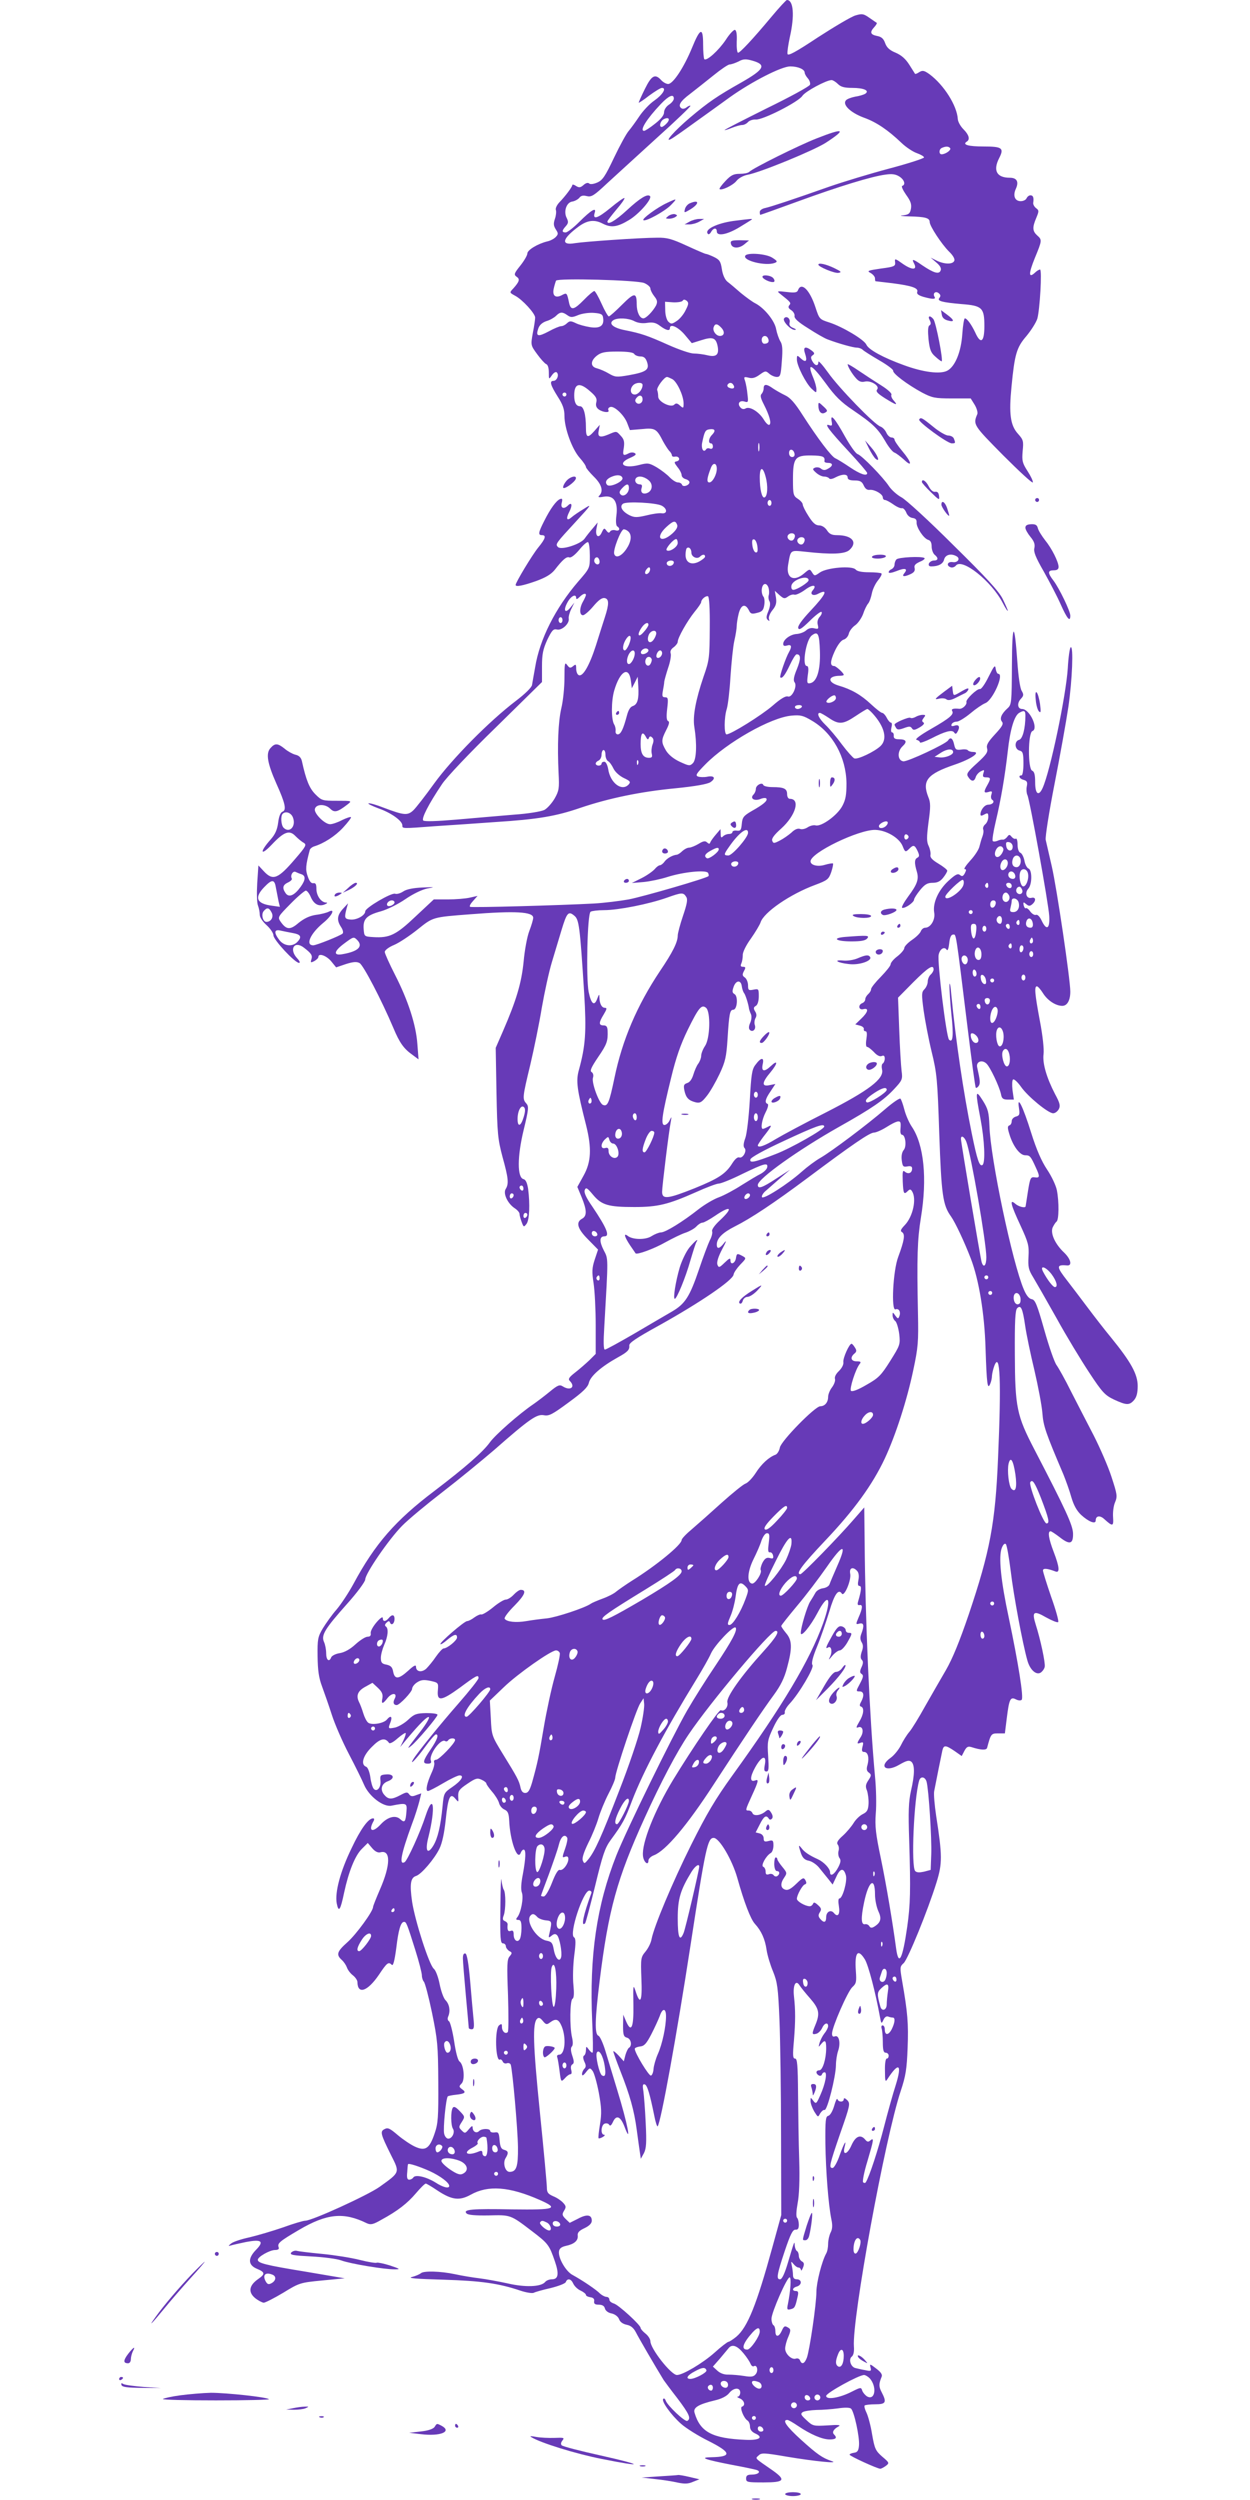 <?xml version="1.0" standalone="no"?>
<!DOCTYPE svg PUBLIC "-//W3C//DTD SVG 20010904//EN"
 "http://www.w3.org/TR/2001/REC-SVG-20010904/DTD/svg10.dtd">
<svg version="1.0" xmlns="http://www.w3.org/2000/svg"
 width="640pt" height="1280pt" viewBox="0 0 640 1280"
 preserveAspectRatio="xMidYMid meet">
<g transform="translate(0,1280) scale(0.1,-0.1)"
fill="#673ab7" stroke="none">
<path d="M3949 12713 c-96 -115 -160 -183 -170 -183 -5 0 -8 25 -7 56 2 36 -1
58 -9 61 -6 2 -28 -21 -47 -51 -37 -55 -98 -110 -110 -99 -3 4 -6 37 -6 75 0
91 -15 86 -57 -17 -41 -100 -97 -185 -122 -185 -10 0 -26 9 -36 20 -31 34 -49
24 -83 -45 -18 -36 -32 -68 -32 -71 0 -2 24 13 53 36 30 22 59 40 66 40 25 0
5 -34 -39 -65 -25 -17 -59 -54 -77 -81 -18 -27 -42 -60 -53 -73 -12 -13 -46
-75 -76 -138 -46 -97 -59 -116 -87 -128 -19 -8 -36 -10 -41 -4 -6 5 -17 2 -28
-8 -16 -14 -23 -15 -39 -5 -10 7 -19 9 -19 4 0 -9 -35 -56 -67 -89 -12 -13
-20 -30 -17 -38 3 -8 1 -29 -5 -46 -8 -24 -7 -35 5 -54 13 -20 13 -24 -1 -39
-9 -9 -28 -19 -43 -22 -49 -12 -102 -44 -102 -62 0 -9 -16 -37 -36 -62 -32
-40 -34 -46 -19 -57 18 -12 15 -24 -17 -60 -20 -21 -20 -21 9 -37 37 -19 103
-91 103 -112 0 -9 -5 -45 -12 -79 -11 -62 -11 -63 22 -108 18 -25 39 -48 46
-51 9 -3 14 -20 14 -43 0 -37 0 -37 16 -14 10 14 20 19 25 14 13 -13 0 -43
-17 -43 -22 0 -16 -21 21 -80 27 -42 35 -65 35 -100 0 -63 39 -170 78 -214 18
-20 32 -41 32 -47 0 -5 18 -27 40 -49 41 -40 51 -75 28 -98 -8 -8 -3 -10 24
-5 51 8 73 -27 64 -96 -4 -30 -2 -52 4 -56 18 -11 11 -27 -9 -20 -11 3 -23 0
-27 -6 -5 -9 -10 -8 -19 4 -11 15 -13 14 -24 -9 -15 -34 -35 -20 -27 20 l6 31
-25 -30 c-14 -16 -33 -40 -42 -53 -20 -28 -119 -60 -136 -43 -15 15 -12 18 93
132 80 87 82 91 40 64 -25 -15 -53 -34 -63 -43 -25 -22 -31 -9 -12 28 17 33
13 52 -7 32 -21 -21 -39 -14 -32 13 5 20 3 24 -8 20 -20 -8 -50 -49 -82 -113
-30 -59 -32 -72 -11 -72 23 0 18 -18 -19 -63 -31 -38 -116 -179 -116 -192 0
-11 37 -4 105 20 49 18 76 34 95 57 41 53 61 70 75 64 9 -3 29 13 51 39 20 25
40 42 45 39 5 -3 9 -34 9 -69 0 -64 0 -64 -60 -133 -116 -135 -197 -295 -220
-438 -7 -38 -14 -79 -16 -91 -2 -13 -36 -46 -82 -81 -138 -105 -327 -297 -418
-422 -46 -64 -95 -127 -108 -139 -29 -27 -47 -26 -150 13 -38 15 -73 25 -79
23 -6 -2 17 -13 51 -26 66 -23 122 -64 122 -87 0 -17 -3 -17 169 -4 75 5 213
14 306 21 220 14 312 30 437 73 145 49 308 83 487 100 100 10 162 21 178 31
30 20 21 36 -17 28 -16 -3 -37 -2 -46 1 -15 6 -8 16 37 62 111 113 336 241
442 250 45 4 59 1 104 -26 106 -62 175 -186 177 -320 0 -59 -4 -84 -21 -116
-25 -48 -108 -108 -137 -100 -10 3 -29 -2 -41 -10 -12 -8 -30 -12 -39 -8 -11
4 -27 -2 -44 -19 -15 -13 -42 -32 -60 -41 -29 -15 -33 -15 -38 -1 -5 11 10 31
46 63 74 67 99 152 44 152 -8 0 -14 10 -14 24 0 28 -16 36 -75 36 -24 0 -45 5
-47 11 -5 16 -38 -1 -38 -20 0 -9 -5 -22 -12 -29 -20 -20 4 -35 35 -23 14 6
29 7 31 2 7 -11 -17 -31 -76 -64 -41 -24 -47 -32 -50 -65 -3 -32 -6 -37 -25
-35 -13 2 -23 -2 -23 -7 0 -6 -8 -10 -18 -10 -10 0 -23 -5 -30 -12 -9 -9 -12
-7 -12 12 l-1 25 -23 -27 c-13 -15 -26 -33 -29 -40 -3 -10 -7 -10 -17 -1 -9 9
-20 7 -44 -8 -17 -10 -39 -19 -48 -19 -9 0 -24 -8 -34 -17 -10 -10 -22 -18
-28 -19 -22 -2 -51 -18 -64 -36 -7 -10 -18 -18 -23 -18 -6 0 -18 -9 -27 -20
-10 -11 -39 -32 -67 -46 l-50 -25 60 5 c33 3 89 15 123 26 82 26 196 37 207
21 4 -7 5 -15 2 -17 -11 -11 -331 -104 -408 -119 -45 -8 -125 -18 -178 -21
-164 -9 -626 -22 -634 -17 -5 3 2 16 15 30 l23 26 -40 -9 c-22 -5 -72 -9 -112
-9 l-72 0 -93 -87 c-100 -95 -133 -111 -216 -106 -47 3 -47 3 -50 41 -4 51 14
71 88 91 32 9 89 37 125 62 41 28 85 49 113 55 42 7 39 8 -25 5 -47 -2 -82 -9
-98 -20 -15 -10 -33 -15 -42 -12 -18 7 -153 -72 -153 -90 0 -21 -45 -46 -77
-42 -29 3 -31 9 -18 58 l7 25 -26 -28 c-30 -33 -33 -58 -10 -93 10 -15 13 -29
8 -34 -12 -11 -134 -60 -150 -60 -42 0 -15 60 50 114 46 37 65 77 29 58 -10
-5 -39 -13 -65 -16 -33 -5 -60 -18 -89 -41 -44 -38 -63 -36 -93 7 -15 22 -13
25 51 90 37 38 73 68 79 68 6 0 17 -14 24 -30 16 -39 41 -53 72 -41 14 6 17
10 7 10 -25 1 -49 35 -49 70 0 24 -4 31 -16 29 -10 -2 -20 10 -28 34 -13 35
-11 57 10 136 2 7 12 15 21 18 50 15 108 52 149 96 25 27 44 52 41 54 -3 3
-23 -4 -46 -15 -22 -12 -50 -21 -61 -21 -28 0 -82 55 -78 77 5 27 53 28 78 3
22 -22 37 -19 89 21 24 19 24 19 -54 19 -74 0 -78 1 -110 33 -31 31 -48 73
-69 169 -4 19 -15 30 -34 34 -15 4 -40 18 -55 31 -35 28 -49 29 -72 3 -25 -27
-16 -78 30 -182 46 -102 53 -136 31 -144 -10 -4 -18 -24 -22 -57 -5 -37 -16
-60 -39 -86 -57 -64 -52 -87 6 -26 63 67 91 77 122 44 13 -13 32 -29 42 -34
16 -10 12 -18 -44 -83 -88 -103 -114 -113 -161 -62 l-27 29 -6 -90 c-3 -50 -2
-102 4 -116 5 -13 9 -34 9 -47 0 -13 15 -35 35 -53 19 -17 35 -41 35 -52 0
-23 110 -141 131 -141 7 0 4 9 -9 23 -44 47 -15 93 34 55 39 -30 45 -40 38
-61 -5 -16 -3 -17 15 -8 12 7 21 16 21 21 0 22 40 8 65 -21 l26 -32 50 17 c38
12 56 13 70 5 19 -10 112 -188 173 -332 32 -77 54 -107 98 -138 l31 -23 -6 78
c-7 100 -48 225 -114 354 -29 57 -53 110 -53 118 0 9 21 25 48 36 26 11 80 47
120 79 80 64 75 63 272 78 228 18 320 13 320 -18 0 -9 -9 -39 -20 -68 -11 -28
-24 -99 -29 -156 -11 -110 -37 -198 -106 -357 l-37 -85 4 -230 c4 -211 7 -238
31 -329 30 -108 33 -137 16 -164 -14 -23 10 -74 46 -98 14 -9 25 -22 25 -29 0
-8 5 -26 11 -42 10 -27 11 -27 25 -9 15 21 18 101 8 179 -5 31 -12 47 -24 50
-32 8 -32 114 1 251 26 107 27 121 14 136 -21 23 -20 32 20 198 19 81 46 212
59 292 14 80 37 186 52 235 15 50 37 123 49 163 27 89 35 99 65 74 25 -20 29
-53 51 -397 12 -198 7 -269 -27 -393 -16 -57 -10 -99 37 -284 29 -117 26 -187
-13 -257 l-32 -58 22 -53 c27 -66 28 -96 2 -110 -33 -18 -24 -51 31 -106 l51
-52 -17 -51 c-14 -43 -15 -62 -6 -120 6 -39 11 -136 11 -216 l0 -147 -32 -32
c-18 -17 -51 -46 -73 -63 -32 -25 -38 -34 -27 -44 30 -31 2 -52 -37 -27 -16
10 -26 6 -67 -28 -27 -22 -65 -51 -84 -64 -72 -49 -194 -156 -222 -195 -36
-50 -127 -129 -283 -248 -200 -151 -305 -271 -415 -476 -25 -46 -64 -105 -87
-132 -23 -26 -54 -70 -70 -96 -26 -44 -28 -56 -27 -143 1 -72 6 -110 23 -155
12 -33 35 -98 50 -145 15 -47 54 -137 87 -200 33 -63 68 -134 78 -158 25 -59
99 -116 141 -107 76 15 80 14 76 -30 -4 -53 -9 -60 -32 -39 -24 22 -64 12
-100 -27 -40 -43 -64 -36 -39 12 8 13 7 19 0 19 -24 0 -64 -55 -110 -153 -58
-119 -86 -226 -76 -282 10 -50 19 -36 38 55 23 107 56 190 91 224 l30 30 22
-26 c15 -18 30 -25 42 -22 54 15 54 -63 -2 -191 -19 -44 -35 -84 -35 -89 0
-22 -86 -140 -131 -180 -54 -48 -59 -64 -29 -91 11 -10 22 -27 26 -38 4 -12
17 -30 30 -40 13 -10 24 -26 24 -35 1 -66 52 -48 110 37 42 63 49 68 66 51 7
-7 14 19 23 86 11 94 23 134 40 134 11 0 15 -9 57 -143 19 -60 34 -119 34
-131 0 -12 5 -27 10 -32 6 -6 25 -78 42 -160 28 -137 31 -165 32 -354 1 -181
-1 -212 -19 -264 -26 -77 -47 -91 -100 -67 -22 10 -62 37 -88 59 -41 35 -51
40 -68 31 -24 -12 -21 -24 33 -133 46 -91 47 -87 -59 -163 -61 -43 -345 -173
-380 -173 -10 0 -61 -15 -113 -34 -52 -18 -130 -41 -172 -51 -42 -9 -85 -23
-95 -32 -15 -12 -15 -14 -2 -10 10 3 45 11 79 18 79 15 94 4 51 -40 -43 -44
-41 -78 4 -97 43 -18 44 -27 5 -54 -45 -32 -50 -66 -14 -96 16 -13 36 -23 44
-24 8 0 53 23 100 51 83 51 87 52 200 63 l115 11 -200 34 c-208 34 -245 44
-245 61 0 15 61 50 89 50 15 0 21 5 18 13 -8 21 2 30 104 90 143 84 229 92
347 34 20 -9 32 -7 75 18 83 45 133 84 177 136 23 27 45 49 50 49 4 0 31 -16
59 -35 74 -49 113 -54 171 -22 89 50 198 42 354 -27 100 -44 79 -51 -140 -48
-207 4 -256 0 -235 -21 8 -8 45 -11 112 -10 114 3 112 4 222 -80 84 -64 89
-71 118 -155 22 -64 18 -92 -15 -92 -13 0 -29 -6 -35 -14 -21 -25 -102 -28
-192 -7 -46 10 -111 22 -144 26 -33 4 -89 13 -125 21 -75 16 -162 18 -175 5
-6 -5 -26 -14 -45 -19 -26 -6 15 -10 160 -14 195 -6 284 -19 394 -56 30 -10
61 -15 69 -11 7 4 46 15 86 24 40 10 75 23 78 31 8 21 27 17 38 -8 6 -13 22
-29 38 -36 15 -7 27 -17 27 -22 0 -5 10 -10 23 -12 15 -2 21 -9 19 -20 -2 -13
4 -18 23 -18 18 0 29 -6 32 -19 3 -12 17 -23 35 -26 17 -4 33 -16 38 -30 5
-14 20 -24 39 -28 21 -4 35 -16 47 -39 13 -26 96 -169 142 -244 4 -6 35 -48
70 -93 62 -82 71 -104 51 -116 -11 -7 -103 79 -111 105 -3 8 -8 12 -12 8 -12
-10 39 -82 91 -128 26 -23 90 -63 141 -88 117 -59 121 -81 14 -83 -65 -1 -33
-12 105 -39 60 -11 116 -23 126 -26 26 -8 10 -24 -24 -24 -22 0 -29 -5 -29
-20 0 -19 7 -20 90 -20 106 0 115 12 48 60 -98 68 -92 61 -74 78 14 14 27 14
143 -6 143 -24 274 -37 232 -23 -48 16 -74 34 -156 108 -76 69 -100 103 -72
103 6 0 30 -14 55 -31 62 -42 123 -69 162 -69 32 0 40 8 22 26 -11 11 -2 27
24 41 13 7 -2 9 -56 5 -73 -4 -76 -4 -109 27 -28 26 -32 32 -19 41 8 5 40 10
70 11 30 0 80 4 110 8 33 5 60 5 67 -1 16 -13 45 -147 41 -189 -2 -26 -8 -35
-25 -37 -13 -2 -23 -6 -23 -10 0 -7 142 -72 157 -72 5 0 18 7 29 15 18 14 18
16 -19 47 -34 30 -39 40 -52 115 -7 45 -21 95 -29 111 -8 16 -12 32 -9 36 4 3
28 6 55 6 54 0 59 10 32 62 -15 29 -15 42 0 79 5 11 -4 24 -28 42 -32 25 -34
25 -29 6 5 -19 3 -21 -28 -14 -19 3 -42 9 -51 11 -23 7 -34 45 -17 58 9 7 13
26 11 52 -10 142 159 1066 240 1309 25 75 31 111 35 220 5 124 0 182 -28 342
-12 70 -12 74 8 92 22 21 123 268 168 413 30 97 30 137 -2 342 -8 54 -13 111
-10 125 9 48 37 186 42 209 7 28 16 28 62 -3 l37 -26 14 27 c11 20 18 24 35
19 50 -16 77 -17 81 -4 19 72 21 74 56 74 l35 0 10 80 c12 96 18 109 47 94 12
-6 24 -7 29 -2 11 11 -17 187 -66 420 -41 191 -53 313 -36 357 7 18 15 26 21
20 5 -5 16 -67 25 -139 14 -120 61 -372 85 -456 13 -48 45 -77 68 -63 9 6 19
19 21 30 4 20 -22 141 -46 216 -21 67 -11 74 53 37 31 -17 58 -28 62 -24 4 4
-12 62 -36 129 -23 67 -42 128 -42 135 0 13 22 11 64 -5 23 -9 21 22 -9 100
-26 68 -32 106 -16 106 4 0 25 -14 46 -30 52 -41 70 -36 69 18 -1 43 -37 121
-198 431 -90 173 -99 215 -100 487 -1 170 2 226 12 236 19 19 28 -1 41 -91 6
-42 27 -143 47 -226 19 -82 38 -181 41 -220 5 -67 17 -101 108 -315 12 -30 31
-82 40 -115 12 -41 27 -69 50 -91 38 -35 75 -50 75 -29 0 24 21 28 43 8 44
-40 49 -39 46 8 -2 24 2 59 10 77 13 31 11 41 -18 130 -17 53 -59 149 -91 212
-33 63 -85 165 -116 225 -30 61 -64 121 -74 135 -11 14 -39 95 -63 180 -37
131 -47 155 -64 158 -14 2 -28 19 -41 50 -58 135 -171 670 -176 837 -3 70 -7
87 -34 130 -38 60 -39 49 -12 -93 21 -110 26 -227 10 -237 -15 -9 -27 26 -55
164 -42 206 -82 476 -104 706 -4 50 -9 72 -10 50 0 -22 4 -88 10 -147 12 -109
8 -151 -12 -131 -14 14 -61 399 -53 435 6 29 29 44 41 25 5 -7 10 6 13 33 3
31 10 45 20 45 16 0 12 28 75 -485 20 -162 38 -297 41 -299 3 -3 9 1 15 9 9
14 7 29 -8 96 -6 28 24 40 47 19 19 -17 66 -116 75 -157 4 -23 11 -28 36 -28
l30 0 -7 49 c-3 27 -2 51 3 54 5 4 24 -14 41 -38 35 -50 139 -135 164 -135 10
0 22 9 29 21 9 17 6 31 -19 77 -44 85 -65 158 -59 205 3 25 -4 93 -19 171 -26
139 -29 176 -15 176 5 0 19 -16 31 -35 23 -37 65 -65 99 -65 25 0 41 28 41 73
0 62 -69 529 -95 642 -14 61 -28 121 -31 135 -3 14 17 142 45 285 28 143 60
321 71 395 20 137 27 315 12 306 -5 -3 -12 -52 -15 -108 -9 -140 -90 -528
-129 -613 -20 -44 -38 -31 -38 29 0 39 -4 55 -15 60 -23 8 -22 194 1 203 33
12 -14 113 -53 113 -23 0 -27 29 -7 51 16 17 16 23 5 42 -8 12 -17 73 -22 147
-15 214 -27 207 -28 -16 -1 -191 -2 -202 -22 -220 -32 -29 -42 -53 -29 -69 9
-11 2 -24 -35 -64 -37 -40 -46 -56 -41 -73 5 -19 -4 -32 -51 -75 -49 -44 -56
-55 -47 -69 16 -26 31 -28 39 -5 3 12 15 26 27 32 18 9 19 8 13 -10 -5 -17 -2
-21 14 -21 24 0 25 -6 6 -40 -20 -35 -18 -42 6 -35 18 6 20 4 15 -13 -4 -11
-2 -23 4 -27 15 -9 2 -25 -20 -25 -19 0 -40 -27 -40 -50 0 -8 6 -8 20 0 17 9
20 8 20 -13 0 -14 -7 -30 -15 -37 -9 -7 -14 -19 -11 -27 3 -7 1 -23 -4 -36 -5
-12 -11 -35 -15 -50 -3 -16 -24 -48 -47 -73 -22 -24 -35 -44 -29 -44 9 0 9 -5
1 -21 -9 -16 -14 -18 -25 -9 -11 9 -23 3 -59 -30 -52 -48 -81 -113 -73 -162 7
-36 -18 -78 -46 -78 -9 0 -18 -8 -22 -17 -3 -10 -23 -30 -45 -45 -22 -15 -40
-34 -40 -42 0 -8 -16 -27 -35 -42 -19 -14 -35 -33 -35 -41 0 -8 -23 -36 -50
-64 -27 -27 -50 -56 -50 -63 0 -8 -7 -19 -15 -26 -8 -7 -15 -19 -15 -27 0 -7
-7 -16 -15 -19 -23 -9 -19 -37 5 -31 30 8 25 -15 -11 -49 l-30 -29 23 -6 c13
-3 22 -11 21 -17 -2 -7 2 -12 8 -12 8 0 9 -13 5 -40 -4 -24 -2 -40 3 -40 6 0
21 -12 35 -26 15 -17 30 -25 40 -21 11 5 16 1 16 -13 0 -10 -5 -22 -10 -25 -6
-3 -7 -17 -4 -31 12 -47 -67 -107 -286 -219 -107 -54 -223 -116 -258 -137 -57
-35 -92 -47 -92 -32 0 3 13 23 28 43 44 56 48 65 24 52 -11 -6 -23 -11 -26
-11 -13 0 -5 48 14 85 12 23 16 41 10 43 -16 6 -12 25 15 64 l25 38 -30 -6
c-41 -9 -40 13 5 66 38 46 39 67 2 32 -34 -32 -50 -29 -42 9 9 38 -9 36 -38
-4 -17 -22 -21 -51 -28 -180 -5 -85 -15 -172 -23 -194 -10 -27 -11 -44 -4 -51
14 -14 -9 -55 -27 -48 -9 3 -22 -9 -35 -29 -34 -55 -71 -79 -194 -129 -138
-55 -166 -58 -166 -18 0 27 35 314 45 362 4 25 4 25 -7 3 -6 -13 -18 -23 -26
-23 -20 0 -12 54 34 241 25 104 49 172 85 246 56 114 71 132 94 113 24 -20 21
-156 -5 -195 -11 -16 -20 -39 -20 -51 0 -11 -7 -29 -15 -40 -8 -10 -19 -36
-25 -56 -7 -23 -18 -39 -31 -43 -18 -6 -20 -12 -15 -38 8 -38 22 -52 58 -61
22 -5 31 0 57 33 17 21 46 72 65 112 30 64 35 88 41 179 8 129 12 150 29 150
21 0 26 69 7 80 -12 7 -13 14 -5 37 12 35 38 37 42 3 2 -14 7 -29 12 -35 7 -9
22 -56 25 -80 1 -5 5 -18 10 -28 4 -10 3 -29 -4 -44 -8 -17 -8 -30 -2 -36 14
-14 33 2 26 24 -4 10 -2 26 3 36 7 11 6 23 -2 35 -9 15 -8 21 4 28 9 5 15 25
15 49 0 38 -1 39 -27 34 -25 -5 -28 -3 -28 22 0 15 -7 33 -16 40 -14 9 -14 16
-5 33 10 18 9 22 -5 22 -12 0 -14 5 -8 18 4 9 7 28 7 42 -1 14 17 51 42 85 23
33 45 70 49 82 16 52 152 145 279 192 64 24 70 29 83 66 7 21 11 41 9 44 -3 2
-21 -1 -42 -7 -36 -11 -73 -2 -73 18 0 44 247 163 332 161 56 -2 121 -40 139
-82 13 -33 15 -34 35 -14 21 21 27 19 42 -12 10 -22 10 -29 -2 -35 -14 -8 -15
-26 -2 -70 12 -40 2 -66 -44 -128 -22 -30 -36 -56 -31 -58 14 -5 61 28 61 42
0 6 14 28 31 49 24 29 37 37 64 37 24 0 39 7 54 26 12 15 21 31 21 36 0 5 -20
21 -45 36 -32 19 -44 32 -41 45 2 9 -2 30 -9 45 -11 22 -11 44 -1 122 11 78
11 101 -1 129 -33 84 -6 118 135 166 85 29 137 65 94 65 -11 0 -23 4 -26 8 -3
5 -18 7 -35 4 -26 -3 -30 0 -36 27 -7 32 -19 39 -31 20 -11 -18 -208 -110
-229 -107 -30 4 -32 51 -4 77 26 24 19 36 -19 36 -20 0 -27 5 -26 18 1 9 -3
17 -8 17 -6 0 -7 11 -4 25 4 14 3 25 -2 25 -5 0 -15 11 -22 25 -7 14 -18 25
-23 25 -6 0 -31 20 -57 44 -51 48 -101 77 -167 96 -59 18 -54 50 8 50 10 0 19
2 19 5 0 9 -40 45 -49 45 -22 0 -21 23 2 74 15 33 33 57 46 61 12 3 24 17 27
31 3 13 18 33 33 43 14 10 32 36 40 57 7 22 19 46 26 54 7 8 15 32 19 52 4 21
18 50 31 66 13 16 22 32 18 36 -3 3 -32 6 -63 6 -38 0 -62 5 -69 14 -18 21
-147 10 -183 -15 -27 -19 -28 -19 -40 0 -12 19 -13 19 -41 -5 -53 -45 -93 -24
-82 43 14 80 9 76 89 68 134 -15 202 -12 225 9 44 40 14 76 -64 76 -26 0 -39
6 -51 25 -10 15 -26 25 -40 25 -18 0 -32 12 -54 47 -17 26 -30 53 -30 60 0 7
-11 20 -25 29 -23 15 -25 22 -25 98 0 112 10 125 95 124 60 -1 70 -6 66 -30 0
-5 8 -8 19 -8 26 0 26 -16 -1 -30 -15 -9 -24 -8 -35 0 -7 7 -21 9 -30 6 -15
-6 -15 -9 4 -26 12 -11 30 -20 41 -20 11 0 22 -4 26 -9 3 -6 17 -4 33 5 35 18
62 18 62 -1 0 -10 11 -15 35 -15 28 0 38 -5 47 -25 8 -18 18 -25 32 -23 25 2
66 -22 66 -39 0 -7 5 -13 11 -13 6 0 25 -10 42 -22 18 -13 38 -22 45 -20 6 2
16 -8 22 -22 5 -14 18 -26 32 -28 16 -2 22 -9 21 -23 -2 -25 36 -82 59 -89 12
-3 18 -14 18 -34 0 -16 7 -35 15 -42 21 -17 19 -30 -4 -30 -10 0 -21 -7 -25
-15 -3 -10 1 -15 12 -15 37 0 61 13 66 36 7 25 37 32 65 15 19 -12 4 -33 -21
-29 -26 4 -35 -17 -12 -26 9 -4 21 0 28 8 31 41 182 -79 240 -191 14 -27 25
-44 26 -40 0 4 -12 31 -26 60 -19 39 -84 110 -253 276 -124 124 -244 234 -266
245 -22 12 -50 37 -63 56 -30 46 -139 158 -161 165 -10 3 -38 43 -64 89 -52
94 -77 123 -69 79 4 -21 2 -25 -12 -20 -29 11 -3 -24 99 -134 52 -56 95 -106
95 -111 0 -18 -36 -6 -89 30 -31 21 -64 41 -73 45 -20 7 -92 103 -168 221 -40
63 -64 90 -90 102 -19 9 -47 25 -62 35 -33 24 -48 24 -48 1 0 -10 -5 -23 -11
-29 -8 -8 -4 -23 12 -54 29 -57 40 -97 28 -104 -5 -3 -17 8 -28 26 -24 40 -72
70 -93 58 -10 -6 -20 -4 -28 6 -16 19 -3 37 22 29 19 -6 20 -3 15 37 -2 24 -8
55 -12 68 -8 22 -6 23 19 17 19 -5 34 0 56 16 28 20 31 20 48 5 10 -9 28 -17
39 -17 18 0 21 8 26 81 5 61 3 86 -8 102 -7 12 -17 40 -21 61 -7 43 -60 108
-105 132 -15 7 -49 32 -76 54 -26 23 -57 49 -69 58 -13 11 -24 36 -28 64 -6
40 -12 48 -40 62 -19 9 -37 16 -42 16 -4 0 -48 19 -98 42 -76 35 -101 42 -151
41 -86 0 -372 -20 -421 -28 -75 -13 -66 23 20 86 44 32 80 36 122 14 43 -22
74 -18 134 18 51 30 121 110 108 123 -13 13 -51 -10 -118 -72 -61 -56 -100
-78 -100 -58 0 4 21 31 46 61 26 30 44 56 41 59 -2 3 -35 -20 -72 -51 -66 -54
-92 -62 -80 -24 10 30 -18 14 -79 -47 -30 -30 -61 -54 -70 -54 -20 0 -20 9 1
32 13 15 14 22 5 41 -18 33 -2 81 28 85 13 2 29 11 36 19 8 11 19 14 38 9 24
-6 37 2 104 65 42 39 157 143 254 232 98 88 176 163 173 165 -2 3 -11 -1 -19
-7 -8 -7 -20 -10 -26 -6 -21 13 -8 36 43 74 28 22 83 65 120 95 38 31 75 56
83 56 8 0 28 7 45 15 23 13 37 14 69 5 76 -21 65 -44 -54 -112 -124 -70 -168
-100 -263 -180 -80 -68 -137 -132 -96 -109 10 5 64 43 119 83 56 40 138 99
182 131 111 79 263 157 308 157 40 0 74 -15 74 -32 0 -6 7 -19 16 -29 9 -10
14 -25 11 -33 -4 -9 -103 -63 -222 -121 -118 -59 -215 -108 -215 -111 0 -2 16
3 36 11 20 8 44 15 54 15 10 0 23 7 30 15 7 8 25 14 40 13 35 -3 218 90 238
121 15 23 123 81 150 81 6 0 21 -9 32 -20 15 -15 33 -20 73 -20 60 0 91 -14
67 -30 -8 -5 -31 -12 -52 -15 -20 -4 -42 -12 -47 -19 -19 -22 24 -63 91 -88
65 -23 125 -64 194 -130 23 -22 58 -45 78 -52 20 -7 37 -17 37 -22 0 -5 -80
-31 -178 -57 -98 -26 -236 -68 -308 -93 -187 -66 -296 -102 -327 -109 -16 -3
-28 -12 -28 -20 0 -8 1 -15 3 -15 2 0 89 31 193 69 208 76 377 128 448 137 34
5 52 2 71 -10 26 -17 33 -42 14 -48 -5 -2 4 -22 20 -45 24 -33 29 -49 25 -72
-5 -26 -12 -30 -43 -34 -20 -2 -4 -4 36 -5 81 -2 103 -8 103 -29 0 -20 60
-112 99 -151 20 -19 31 -38 27 -47 -7 -19 -49 -19 -89 0 l-32 16 29 -25 c19
-16 27 -30 22 -41 -8 -21 -35 -13 -93 26 -49 34 -57 36 -43 10 18 -34 -9 -35
-56 -3 -42 30 -44 30 -41 9 2 -20 -4 -23 -73 -32 -68 -10 -73 -12 -52 -23 12
-7 22 -19 22 -27 0 -8 1 -15 3 -15 1 0 40 -5 85 -10 101 -13 136 -25 128 -45
-3 -10 6 -17 32 -25 47 -13 65 -13 57 0 -11 18 5 32 21 19 10 -8 11 -15 4 -24
-14 -16 11 -23 114 -32 105 -8 116 -19 116 -113 0 -82 -19 -95 -47 -32 -19 40
-42 72 -53 72 -4 0 -10 -36 -13 -80 -6 -92 -37 -167 -77 -188 -36 -19 -123 -8
-221 28 -108 39 -182 80 -193 105 -11 26 -122 92 -190 114 -50 16 -51 17 -71
78 -29 89 -72 131 -89 88 -4 -13 -16 -15 -58 -10 -50 6 -52 5 -33 -10 53 -42
57 -46 46 -58 -7 -9 -4 -16 10 -25 11 -7 19 -21 17 -30 -2 -12 18 -31 70 -63
40 -26 85 -52 100 -57 55 -21 131 -42 149 -42 11 0 24 -5 30 -11 6 -6 44 -30
85 -54 40 -23 72 -47 71 -53 -3 -14 71 -70 148 -112 52 -27 65 -30 153 -30
l96 0 20 -32 c11 -18 17 -40 14 -48 -23 -54 -21 -56 132 -211 82 -82 150 -145
152 -139 2 6 -10 32 -27 58 -27 42 -29 53 -25 102 5 51 4 58 -24 89 -39 43
-47 102 -33 242 16 166 26 200 76 258 24 29 49 68 56 89 13 45 25 252 14 252
-5 0 -17 -7 -27 -17 -32 -29 -32 -4 0 75 38 92 38 94 12 117 -24 22 -25 41 -4
90 14 34 14 38 -1 49 -9 7 -16 19 -15 27 4 27 0 39 -14 39 -8 0 -16 -7 -20
-15 -3 -8 -16 -15 -30 -15 -30 0 -41 28 -25 63 17 37 5 57 -31 57 -67 0 -87
37 -54 101 26 51 15 59 -80 59 -78 0 -111 9 -86 25 18 11 11 35 -17 63 -15 15
-28 38 -29 52 -4 69 -71 175 -145 230 -27 19 -35 21 -52 11 -10 -7 -20 -11
-22 -9 -1 2 -14 22 -29 46 -19 30 -40 49 -70 62 -32 13 -46 27 -54 49 -8 23
-19 33 -42 37 -34 7 -38 19 -13 46 9 10 14 19 12 21 -2 1 -19 13 -38 26 -30
21 -37 22 -71 12 -21 -6 -107 -57 -192 -112 -116 -77 -154 -97 -156 -85 -2 9
4 48 12 86 25 110 19 190 -15 190 -4 0 -40 -39 -80 -87z m-499 -418 c0 -8 -11
-22 -25 -31 -14 -9 -25 -26 -25 -39 0 -15 -16 -35 -47 -59 -25 -20 -50 -36
-55 -36 -25 0 12 60 86 138 41 43 66 53 66 27z m-36 -126 c-9 -10 -21 -19 -26
-19 -15 0 -8 29 9 39 26 14 37 2 17 -20z m1451 -128 c6 -10 -25 -31 -44 -31
-15 0 -14 27 2 33 20 9 35 8 42 -2z m-1567 -690 c17 -7 32 -20 32 -28 0 -8 9
-26 20 -40 16 -20 17 -29 9 -47 -17 -31 -51 -66 -65 -66 -19 0 -34 33 -34 72
0 62 -12 61 -75 -2 -33 -33 -63 -60 -68 -60 -4 0 -21 29 -37 65 -16 36 -33 65
-37 65 -5 0 -29 -20 -53 -45 -51 -52 -67 -56 -76 -17 -11 53 -12 54 -35 42
-34 -19 -52 -5 -44 32 4 18 10 37 12 41 8 14 413 3 451 -12z m212 -140 c-10
-21 -31 -46 -46 -55 -24 -16 -28 -16 -42 -3 -9 9 -16 35 -16 59 l-1 43 42 -3
c23 -1 45 3 48 8 5 8 11 7 21 0 11 -10 10 -18 -6 -49z m-605 -25 c17 -12 25
-12 56 1 20 8 56 13 80 11 37 -3 45 -7 47 -26 6 -40 -16 -55 -67 -47 -25 4
-59 13 -74 21 -25 12 -31 11 -44 -1 -8 -8 -21 -15 -30 -15 -8 0 -37 -12 -64
-27 -55 -29 -67 -26 -53 15 6 18 21 31 42 38 18 5 40 18 49 27 21 21 33 21 58
3z m344 -31 c18 -9 42 -12 65 -8 29 4 44 1 66 -16 31 -23 50 -27 50 -11 0 25
42 6 76 -34 l36 -43 48 15 c59 19 75 13 84 -29 9 -45 -6 -59 -52 -48 -20 5
-52 9 -70 9 -18 0 -76 20 -130 44 -107 48 -139 59 -225 76 -59 12 -83 34 -56
51 21 13 77 11 108 -6z m445 -34 c19 -21 14 -41 -8 -41 -20 0 -39 27 -32 45 7
20 19 19 40 -4z m239 -55 c7 -16 -1 -26 -20 -26 -7 0 -13 9 -13 20 0 23 25 27
33 6z m-686 -78 c4 -7 19 -13 32 -13 18 0 27 -8 34 -29 13 -39 -4 -51 -93 -67
-63 -11 -71 -10 -102 8 -18 11 -46 23 -61 27 -35 8 -35 38 -1 65 22 17 41 21
105 21 51 0 81 -4 86 -12z m195 -129 c24 -13 57 -83 58 -123 0 -27 -1 -28 -18
-13 -14 13 -21 14 -30 5 -17 -17 -82 15 -82 41 0 11 -2 26 -5 33 -5 13 36 68
50 68 4 0 15 -5 27 -11z m-152 -30 c0 -23 -22 -49 -40 -49 -23 0 -27 29 -8 48
15 15 48 16 48 1z m465 0 c10 -15 -1 -23 -20 -15 -9 3 -13 10 -10 16 8 13 22
13 30 -1z m-733 -33 c29 -25 36 -37 31 -56 -4 -16 0 -27 12 -36 22 -16 59 -19
50 -4 -3 6 0 13 9 16 20 8 73 -42 88 -84 l13 -34 61 5 c68 7 76 2 109 -63 10
-18 24 -40 31 -48 8 -7 14 -18 14 -23 0 -6 7 -9 16 -7 22 4 30 -19 9 -24 -15
-3 -14 -6 4 -30 12 -14 21 -33 21 -41 0 -8 9 -17 20 -20 11 -3 20 -10 20 -16
0 -16 -33 -27 -38 -13 -2 7 -12 12 -21 12 -10 0 -28 12 -42 26 -13 14 -43 37
-66 51 -40 23 -46 24 -92 12 -79 -20 -113 8 -44 37 27 12 33 18 23 24 -8 5
-22 4 -31 -1 -29 -15 -32 -11 -25 29 4 30 1 43 -15 60 -24 26 -21 26 -65 7
-44 -18 -56 -12 -48 23 l5 27 -29 -33 c-33 -37 -42 -33 -42 17 0 70 -12 111
-30 111 -20 0 -30 19 -30 55 0 63 27 70 82 21z m-122 -16 c0 -5 -4 -10 -10
-10 -5 0 -10 5 -10 10 0 6 5 10 10 10 6 0 10 -4 10 -10z m390 -25 c0 -19 -20
-29 -32 -17 -8 8 -7 16 2 26 14 17 30 12 30 -9z m356 -181 c-18 -17 -21 -44
-6 -44 6 0 10 -7 10 -16 0 -10 -6 -14 -15 -11 -8 4 -17 2 -20 -4 -13 -19 -26
4 -20 34 12 58 16 66 38 69 28 4 33 -7 13 -28z m241 -81 c-3 -10 -5 -2 -5 17
0 19 2 27 5 18 2 -10 2 -26 0 -35z m181 -16 c2 -10 -3 -17 -12 -17 -10 0 -16
9 -16 21 0 24 23 21 28 -4z m-398 -77 c0 -30 -22 -70 -38 -70 -15 0 -13 21 8
75 11 29 30 25 30 -5z m250 -41 c13 -47 10 -101 -6 -106 -13 -4 -24 42 -24
103 0 55 16 57 30 3z m-733 -6 c6 -18 -64 -50 -78 -36 -14 14 -4 32 25 43 27
11 48 8 53 -7z m133 -11 c25 -20 21 -55 -6 -66 -23 -9 -36 3 -29 25 4 13 2 19
-9 19 -18 0 -29 16 -21 30 10 16 41 12 65 -8z m-100 -41 c0 -26 -27 -48 -42
-33 -9 9 -7 17 7 32 23 25 35 26 35 1z m730 -76 c0 -8 -4 -15 -10 -15 -5 0
-10 7 -10 15 0 8 5 15 10 15 6 0 10 -7 10 -15z m-562 -14 c30 -16 29 -43 0
-39 -13 2 -48 -3 -79 -11 -48 -11 -60 -11 -84 0 -39 19 -55 46 -35 60 19 13
169 5 198 -10z m79 -98 c4 -11 -4 -26 -25 -45 -60 -53 -89 -21 -31 33 36 33
47 36 56 12z m-249 -35 c18 -18 14 -52 -11 -89 -25 -37 -54 -49 -62 -26 -8 19
34 127 49 127 6 0 17 -5 24 -12z m852 -22 c0 -8 -5 -18 -11 -22 -14 -8 -33 11
-25 25 10 16 36 13 36 -3z m50 -20 c0 -8 -5 -18 -11 -22 -14 -8 -33 11 -25 25
10 16 36 13 36 -3z m-650 -16 c0 -21 -44 -49 -57 -37 -7 8 35 57 49 57 4 0 8
-9 8 -20z m408 -19 c3 -24 0 -32 -10 -29 -7 3 -14 19 -16 37 -3 24 0 32 10 29
7 -3 14 -19 16 -37z m-338 -31 c0 -21 29 -35 44 -20 13 13 26 13 26 0 0 -5
-14 -16 -30 -25 -40 -21 -70 -6 -70 34 0 15 3 31 6 34 11 10 24 -3 24 -23z
m-470 -46 c0 -16 -16 -19 -25 -4 -8 13 4 32 16 25 5 -4 9 -13 9 -21z m380 -3
c0 -14 -18 -23 -30 -16 -6 4 -8 11 -5 16 8 12 35 12 35 0z m-129 -54 c-16 -16
-26 0 -10 19 9 11 15 12 17 4 2 -6 -1 -17 -7 -23z m819 -38 c0 -11 -60 -49
-78 -49 -8 0 -12 9 -10 21 5 32 88 58 88 28z m-205 -39 c3 -11 4 -28 1 -37 -3
-10 -1 -25 4 -32 5 -10 3 -27 -6 -50 -11 -26 -12 -37 -3 -45 9 -8 10 -7 6 5
-3 9 5 29 18 45 18 22 22 37 18 64 l-6 35 24 -22 c22 -19 26 -20 44 -7 11 8
25 12 33 9 7 -2 32 9 55 26 39 29 63 25 37 -5 -15 -19 4 -30 29 -16 54 28 40
-3 -39 -87 -45 -48 -67 -79 -63 -89 4 -12 18 -3 59 37 29 29 57 50 60 46 4 -4
0 -15 -9 -25 -10 -11 -14 -26 -10 -41 5 -21 3 -23 -18 -18 -15 4 -30 0 -42
-11 -10 -9 -32 -17 -48 -18 -33 -2 -69 -29 -69 -51 0 -10 6 -12 20 -8 22 7 26
-5 10 -33 -16 -27 -50 -125 -45 -130 9 -9 25 12 49 63 14 30 29 55 35 55 22 0
22 -24 1 -76 -16 -38 -19 -58 -12 -67 16 -19 -13 -81 -34 -73 -11 4 -37 -11
-78 -47 -58 -50 -214 -147 -236 -147 -13 0 -13 86 1 130 6 19 15 94 19 165 5
72 13 155 20 185 7 30 12 64 12 75 0 11 4 39 10 63 12 47 34 54 53 16 8 -17
15 -19 41 -12 26 6 33 14 37 40 3 18 1 37 -4 43 -5 5 -9 19 -9 30 0 38 24 48
35 15z m-935 -37 c-1 -5 -7 -19 -15 -33 -19 -33 -19 -70 0 -70 7 0 31 20 52
45 26 31 44 45 58 43 24 -4 24 -30 2 -98 -8 -25 -29 -90 -46 -145 -33 -103
-68 -164 -89 -151 -7 4 -12 19 -12 33 0 22 -2 24 -16 12 -14 -11 -18 -10 -30
6 -12 17 -14 9 -14 -67 0 -48 -7 -117 -16 -154 -16 -70 -21 -188 -14 -334 4
-76 2 -89 -20 -128 -14 -24 -38 -51 -53 -59 -17 -8 -82 -19 -155 -24 -70 -6
-201 -17 -291 -25 -105 -9 -168 -11 -174 -5 -10 10 26 82 96 186 22 34 141
160 276 291 l236 232 0 78 c0 65 5 89 27 138 24 49 31 57 49 53 25 -7 65 30
61 55 -2 9 4 32 13 50 l16 33 -20 -25 c-27 -34 -39 -17 -16 25 18 34 45 47 45
23 0 -8 6 -6 17 5 18 18 33 22 33 10z m634 -169 c-1 -151 -2 -164 -32 -249
-40 -118 -56 -203 -47 -257 14 -87 11 -166 -7 -185 -16 -16 -20 -15 -68 7 -32
15 -57 36 -70 57 -25 43 -25 54 1 105 15 29 18 43 10 46 -8 3 -10 22 -5 63 6
52 5 59 -11 59 -14 0 -16 6 -11 33 3 17 7 39 7 47 1 8 10 40 20 71 11 31 16
64 13 73 -4 11 1 22 15 32 11 8 21 21 21 28 0 21 49 107 86 153 19 23 34 45
34 50 0 14 23 34 35 30 6 -3 10 -61 9 -163z m-754 41 c0 -8 -4 -15 -10 -15 -5
0 -10 7 -10 15 0 8 5 15 10 15 6 0 10 -7 10 -15z m440 -24 c0 -6 -11 -23 -25
-38 -28 -32 -35 -12 -9 25 16 23 34 29 34 13z m40 -44 c0 -7 -6 -22 -14 -33
-19 -25 -37 -8 -25 24 9 24 39 31 39 9z m838 -93 c3 -96 -16 -156 -50 -162
-16 -3 -17 2 -12 42 5 31 3 46 -5 46 -26 0 -4 136 26 157 31 23 38 9 41 -83z
m-978 35 c-7 -16 -16 -29 -21 -29 -15 0 -10 34 8 60 21 30 30 10 13 -31z m100
-29 c0 -12 -28 -25 -36 -17 -9 9 6 27 22 27 8 0 14 -5 14 -10z m-70 -16 c0
-21 -18 -54 -30 -54 -13 0 -13 26 0 51 13 23 30 25 30 3z m140 2 c0 -16 -18
-31 -27 -22 -8 8 5 36 17 36 5 0 10 -6 10 -14z m-53 -32 c1 -5 -2 -16 -7 -24
-12 -20 -33 0 -24 24 7 17 25 17 31 0z m-107 -109 l5 -39 15 29 15 30 3 -49
c4 -65 -4 -93 -28 -101 -13 -4 -23 -21 -30 -48 -18 -68 -31 -97 -47 -97 -8 0
-13 8 -11 18 1 9 -2 24 -7 32 -16 24 -16 121 0 175 29 99 75 127 85 50z m1050
-89 c0 -16 -37 -32 -48 -21 -7 7 25 35 40 35 4 0 8 -6 8 -14z m-175 -46 c-3
-5 -13 -10 -21 -10 -8 0 -14 5 -14 10 0 6 9 10 21 10 11 0 17 -4 14 -10z m362
-32 c63 -69 78 -133 41 -168 -31 -29 -117 -70 -134 -63 -7 3 -36 35 -63 71
-27 37 -66 83 -85 101 -33 32 -47 61 -28 61 4 0 25 -12 46 -26 51 -35 73 -33
137 10 30 20 56 36 60 36 3 0 15 -10 26 -22z m783 -12 c0 -65 -14 -119 -32
-124 -25 -6 -24 -48 2 -55 17 -4 20 -14 20 -66 0 -34 -4 -61 -10 -61 -19 0
-10 -18 11 -23 17 -5 21 -11 16 -34 -3 -15 -1 -35 3 -43 12 -22 108 -554 112
-619 4 -66 -13 -78 -38 -26 -10 22 -22 34 -30 31 -7 -3 -20 5 -29 17 -8 12
-19 20 -23 17 -3 -3 -8 4 -11 15 -3 17 -1 18 13 6 13 -11 19 -11 31 -1 21 18
19 39 -4 33 -25 -6 -36 25 -16 47 20 22 20 96 1 103 -8 3 -18 22 -21 41 -4 19
-13 37 -21 40 -8 3 -14 20 -14 41 0 20 -4 34 -9 31 -5 -3 -14 1 -21 9 -11 14
-14 13 -24 -1 -7 -8 -16 -14 -21 -13 -6 1 -18 -1 -28 -6 -10 -4 -21 -5 -24 -1
-4 4 3 48 15 99 27 114 47 231 62 362 12 110 33 180 58 195 26 15 32 12 32
-14z m-1928 -115 c4 10 9 11 17 3 8 -7 9 -18 2 -36 -5 -14 -7 -35 -4 -47 4
-16 1 -21 -14 -21 -30 0 -43 21 -43 70 0 55 9 69 26 39 8 -16 13 -18 16 -8z
m1558 -72 c0 -14 -40 -30 -68 -27 l-27 3 34 22 c32 20 61 21 61 2z m-1780 -14
c0 -13 6 -28 13 -32 8 -4 20 -21 28 -38 8 -17 30 -37 52 -48 32 -15 37 -20 27
-32 -34 -40 -95 4 -106 77 -4 22 -12 38 -20 38 -8 0 -14 -4 -14 -10 0 -5 -7
-10 -15 -10 -8 0 -15 5 -15 10 0 6 7 13 15 16 8 4 15 17 15 30 0 13 5 24 10
24 6 0 10 -11 10 -25z m167 -47 c-3 -8 -6 -5 -6 6 -1 11 2 17 5 13 3 -3 4 -12
1 -19z m-1767 -274 c17 -45 -18 -82 -48 -52 -13 13 -16 60 -5 71 15 16 44 6
53 -19z m3039 -40 c-13 -16 -39 -19 -39 -4 0 12 32 30 43 23 4 -3 3 -11 -4
-19z m-709 -38 c0 -23 -80 -116 -101 -116 -24 0 -24 5 3 43 50 73 98 109 98
73z m822 -21 c0 -5 -5 -11 -11 -13 -6 -2 -11 4 -11 13 0 9 5 15 11 13 6 -2 11
-8 11 -13z m533 -50 c0 -28 -29 -25 -33 3 -3 19 0 23 15 20 10 -2 18 -12 18
-23z m-48 -11 c2 -5 -3 -19 -11 -29 -21 -28 -43 -7 -26 25 11 21 31 23 37 4z
m-1457 -3 c0 -14 -51 -52 -61 -45 -16 10 -9 23 19 38 32 18 42 19 42 7z m1544
-46 c7 -20 -3 -45 -19 -45 -19 0 -27 17 -20 40 7 24 30 26 39 5z m-64 -24 c0
-23 -25 -47 -35 -31 -10 16 4 50 21 50 8 0 14 -8 14 -19z m-1380 0 c0 -14 -18
-23 -30 -16 -6 4 -8 11 -5 16 8 12 35 12 35 0z m1483 -52 c7 -28 -10 -72 -26
-67 -13 5 -22 51 -13 74 8 21 33 17 39 -7z m-3720 -5 c23 -8 22 -29 -4 -65
-31 -43 -59 -56 -76 -33 -19 27 -16 43 12 56 13 6 22 15 19 20 -9 15 5 40 19
34 6 -3 20 -9 30 -12z m3655 -7 c2 -10 -3 -17 -12 -17 -18 0 -29 16 -21 31 9
14 29 6 33 -14z m-265 -47 c-9 -35 -93 -90 -93 -61 0 14 81 91 90 86 5 -3 6
-14 3 -25z m-3520 -17 c4 -21 10 -51 13 -67 l7 -29 -42 6 c-77 10 -90 41 -39
94 41 43 54 42 61 -4z m3647 11 c0 -8 -5 -12 -10 -9 -6 4 -8 11 -5 16 9 14 15
11 15 -7z m120 0 c0 -17 -22 -14 -28 4 -2 7 3 12 12 12 9 0 16 -7 16 -16z m53
-19 c8 -18 -11 -31 -25 -17 -11 11 -3 32 12 32 4 0 10 -7 13 -15z m-1719 -38
c8 -12 3 -37 -17 -96 -15 -44 -27 -90 -27 -101 0 -34 -26 -86 -91 -182 -118
-177 -193 -353 -233 -547 -27 -129 -35 -148 -59 -138 -20 8 -59 114 -51 139 4
12 1 24 -7 29 -10 6 -2 24 33 76 46 67 51 83 49 136 -1 20 -6 27 -21 27 -25 0
-25 14 1 56 16 27 18 34 6 34 -16 0 -27 20 -28 53 0 19 -2 18 -11 -6 -15 -41
-31 -28 -44 34 -14 70 -7 401 10 411 6 4 37 8 69 8 73 0 229 31 322 64 76 27
84 28 99 3z m1653 7 c8 -21 -13 -42 -28 -27 -13 13 -5 43 11 43 6 0 13 -7 17
-16z m48 -33 c8 -27 -4 -51 -27 -51 -16 0 -19 5 -14 23 3 12 6 28 6 35 0 19
28 14 35 -7z m-3195 -1 c0 -12 -28 -25 -36 -17 -9 9 6 27 22 27 8 0 14 -5 14
-10z m3078 -7 c-5 -25 -28 -28 -28 -4 0 12 6 21 16 21 9 0 14 -7 12 -17z
m-3708 -44 c13 -22 -1 -49 -26 -49 -18 0 -28 38 -14 55 17 20 27 19 40 -6z
m3590 1 c0 -5 -4 -10 -10 -10 -5 0 -10 5 -10 10 0 6 5 10 10 10 6 0 10 -4 10
-10z m150 -40 c0 -11 -4 -20 -9 -20 -14 0 -23 18 -16 30 10 17 25 11 25 -10z
m158 -18 c2 -14 -2 -22 -12 -22 -19 0 -28 14 -20 35 9 21 28 14 32 -13z m-68
2 c0 -8 -5 -12 -10 -9 -6 4 -8 11 -5 16 9 14 15 11 15 -7z m-222 -41 c-2 -21
-7 -38 -13 -38 -5 0 -11 17 -13 38 -3 29 0 37 13 37 13 0 16 -8 13 -37z m172
21 c0 -8 -4 -12 -10 -9 -5 3 -10 10 -10 16 0 5 5 9 10 9 6 0 10 -7 10 -16z
m-120 -9 c0 -8 -4 -15 -10 -15 -5 0 -10 7 -10 15 0 8 5 15 10 15 6 0 10 -7 10
-15z m-3552 -22 c41 -7 49 -19 26 -44 -25 -28 -68 -24 -93 7 -30 39 -28 58 7
49 15 -3 42 -9 60 -12z m330 -35 c33 -33 7 -59 -72 -73 -51 -10 -48 14 6 54
47 35 49 36 66 19z m3458 -15 c-10 -10 -19 5 -10 18 6 11 8 11 12 0 2 -7 1
-15 -2 -18z m-106 -19 c0 -8 -5 -12 -10 -9 -6 4 -8 11 -5 16 9 14 15 11 15 -7z
m60 -8 c0 -8 -4 -18 -10 -21 -5 -3 -10 3 -10 14 0 12 5 21 10 21 6 0 10 -6 10
-14z m-215 -32 c0 -19 -5 -29 -15 -29 -16 0 -25 28 -16 51 10 25 31 10 31 -22z
m265 1 c0 -8 -4 -15 -10 -15 -5 0 -10 7 -10 15 0 8 5 15 10 15 6 0 10 -7 10
-15z m-335 -30 c0 -10 -5 -20 -11 -22 -13 -4 -27 24 -18 38 9 15 29 4 29 -16z
m-175 -49 c0 -7 -7 -19 -15 -26 -8 -7 -15 -23 -15 -36 0 -12 -8 -30 -17 -39
-15 -15 -15 -26 -4 -109 7 -50 25 -145 41 -211 27 -110 30 -144 39 -420 11
-312 18 -365 60 -423 22 -31 69 -131 102 -217 41 -107 70 -282 75 -460 6 -181
10 -214 24 -180 5 11 9 30 9 42 1 12 6 34 12 50 30 78 36 -82 19 -472 -14
-334 -41 -477 -150 -801 -47 -138 -83 -226 -117 -285 -27 -46 -75 -130 -107
-186 -31 -56 -67 -115 -80 -130 -13 -15 -33 -47 -44 -70 -12 -23 -35 -51 -52
-63 -63 -45 -24 -76 45 -35 37 21 49 24 61 15 18 -16 18 -64 -2 -150 -12 -55
-14 -105 -9 -252 8 -258 6 -329 -10 -443 -24 -168 -44 -206 -57 -110 -18 134
-50 325 -78 460 -26 124 -31 164 -26 230 4 44 2 130 -4 190 -28 305 -50 804
-53 1199 l-2 178 -55 -63 c-75 -87 -262 -279 -272 -279 -26 0 7 45 127 172
148 156 242 286 305 420 56 120 114 300 146 453 25 117 27 146 24 290 -6 289
-3 379 15 490 33 200 16 375 -47 467 -14 21 -31 60 -38 88 -7 27 -16 52 -20
55 -5 3 -40 -21 -77 -53 -91 -79 -275 -217 -332 -250 -25 -14 -68 -46 -96 -71
-73 -65 -199 -145 -204 -130 -2 7 7 22 21 33 13 12 46 40 73 64 l50 43 -70
-45 c-73 -48 -95 -55 -95 -33 0 32 208 180 415 297 171 96 231 138 283 194 42
45 44 50 38 94 -3 26 -9 121 -12 211 l-6 163 78 79 c76 76 104 94 104 65z
m220 -22 c0 -8 -4 -14 -10 -14 -5 0 -10 9 -10 21 0 11 5 17 10 14 6 -3 10 -13
10 -21z m48 -33 c3 -16 -1 -22 -10 -19 -7 3 -15 15 -16 27 -3 16 1 22 10 19 7
-3 15 -15 16 -27z m202 14 c0 -8 -4 -15 -10 -15 -5 0 -10 7 -10 15 0 8 5 15
10 15 6 0 10 -7 10 -15z m-160 -15 c0 -5 -4 -10 -10 -10 -5 0 -10 5 -10 10 0
6 5 10 10 10 6 0 10 -4 10 -10z m-22 -107 c-4 -22 -22 -20 -26 1 -2 10 3 16
13 16 10 0 15 -7 13 -17z m-48 -29 c0 -8 -4 -12 -10 -9 -5 3 -10 10 -10 16 0
5 5 9 10 9 6 0 10 -7 10 -16z m84 -45 c-12 -41 -34 -50 -34 -14 0 37 19 70 32
57 8 -8 8 -22 2 -43z m32 -84 c8 -33 -3 -77 -19 -72 -13 4 -22 60 -13 83 8 22
25 16 32 -11z m-138 -17 c16 -16 15 -38 -2 -38 -13 0 -26 20 -26 41 0 13 14
11 28 -3z m166 -84 c12 -30 7 -74 -9 -74 -15 0 -31 61 -20 79 9 16 22 13 29
-5z m-624 -194 c0 -14 -91 -71 -102 -64 -12 8 -1 22 40 49 40 26 62 31 62 15z
m-660 -25 c0 -8 -4 -15 -10 -15 -5 0 -10 7 -10 15 0 8 5 15 10 15 6 0 10 -7
10 -15z m-854 -42 c-10 -10 -19 5 -10 18 6 11 8 11 12 0 2 -7 1 -15 -2 -18z
m-345 -73 c-14 -47 -31 -53 -31 -9 0 41 18 75 33 60 7 -7 7 -22 -2 -51z m579
-1 c0 -11 -4 -17 -10 -14 -5 3 -10 13 -10 21 0 8 5 14 10 14 6 0 10 -9 10 -21z
m620 1 c0 -11 -4 -20 -10 -20 -5 0 -10 9 -10 20 0 11 5 20 10 20 6 0 10 -9 10
-20z m731 -32 c1 -7 0 -23 -1 -35 -1 -13 3 -23 8 -23 18 0 25 -60 9 -78 -9
-11 -13 -30 -10 -53 4 -32 8 -35 29 -31 17 3 24 0 24 -11 0 -22 -18 -31 -36
-17 -12 11 -14 4 -12 -49 3 -64 6 -69 26 -49 10 10 15 10 22 -2 24 -38 4 -129
-37 -172 -22 -23 -25 -31 -14 -37 16 -11 11 -42 -20 -126 -27 -71 -37 -278
-14 -269 17 7 28 -13 20 -34 -6 -16 -8 -15 -21 2 -13 19 -14 19 -14 2 0 -11 6
-24 14 -30 7 -6 16 -36 20 -66 6 -54 4 -58 -46 -138 -46 -73 -59 -87 -121
-122 -44 -26 -74 -37 -80 -31 -9 9 24 113 45 138 8 10 4 13 -16 13 -29 0 -35
20 -11 40 11 9 12 16 2 31 -6 10 -14 19 -17 19 -12 0 -45 -74 -42 -94 2 -13
-8 -31 -23 -46 -15 -14 -23 -30 -20 -40 3 -9 -4 -28 -15 -43 -11 -14 -20 -36
-20 -49 0 -28 -17 -48 -40 -48 -27 0 -200 -177 -207 -211 -3 -17 -13 -33 -22
-37 -34 -12 -73 -48 -102 -94 -17 -26 -40 -50 -52 -54 -12 -4 -66 -48 -122
-98 -55 -50 -124 -111 -152 -135 -29 -24 -53 -49 -53 -56 0 -24 -130 -131
-254 -208 -33 -21 -70 -47 -81 -56 -11 -10 -42 -26 -70 -36 -27 -10 -55 -22
-60 -26 -29 -21 -177 -70 -225 -75 -30 -3 -77 -9 -105 -14 -53 -9 -101 -4
-111 12 -4 6 19 36 51 68 53 54 63 80 31 80 -7 0 -23 -11 -36 -25 -13 -14 -31
-25 -41 -25 -9 0 -39 -18 -65 -40 -27 -22 -54 -38 -60 -36 -5 2 -21 -5 -35
-15 -13 -10 -30 -19 -37 -19 -15 0 -144 -112 -137 -118 2 -3 18 7 35 22 35 29
50 33 50 12 0 -15 -50 -56 -69 -56 -5 0 -23 -19 -39 -42 -16 -24 -39 -51 -50
-62 -24 -21 -52 -15 -52 10 0 12 -11 7 -40 -20 -49 -44 -69 -46 -77 -5 -4 23
-12 31 -34 36 -24 4 -29 11 -29 35 0 16 8 45 17 66 20 44 23 84 9 94 -7 5 -6
11 3 20 11 10 14 10 18 0 7 -17 23 -5 23 19 0 23 -13 25 -30 4 -16 -19 -30
-19 -30 0 0 10 -13 1 -32 -21 -18 -21 -32 -46 -30 -56 2 -12 -3 -18 -16 -18
-11 0 -39 -18 -62 -39 -27 -25 -56 -41 -80 -45 -21 -3 -40 -13 -44 -21 -10
-27 -26 -16 -26 20 0 19 -5 45 -11 58 -16 35 5 68 117 194 53 59 94 115 94
126 0 30 121 206 188 274 31 32 125 110 208 174 83 64 201 161 264 215 182
160 219 185 255 178 26 -5 43 4 127 66 74 54 98 78 103 100 8 34 62 82 148
130 51 28 61 39 59 61 -2 13 35 38 153 103 210 117 377 231 381 260 1 10 17
33 34 51 31 32 32 33 12 44 -28 15 -30 14 -34 -11 -4 -26 -28 -37 -28 -12 0
15 -5 13 -30 -11 -27 -26 -30 -27 -37 -10 -4 13 4 40 25 80 19 35 24 49 11 33
-24 -32 -39 -36 -39 -10 0 32 30 61 93 93 80 40 198 118 372 248 226 169 316
231 339 232 11 0 41 13 66 29 50 31 69 36 71 18z m-391 -16 c0 -14 -170 -111
-249 -141 -110 -43 -134 -47 -129 -27 2 10 67 46 173 95 163 76 205 91 205 73z
m-1038 -24 c7 -19 -2 -38 -18 -38 -8 0 -14 8 -14 18 0 30 23 44 32 20z m168
-7 c0 -20 -40 -101 -50 -101 -14 0 -13 18 6 67 9 24 23 43 30 43 8 0 14 -4 14
-9z m-211 -56 c20 0 37 -53 22 -68 -16 -16 -46 4 -45 30 0 15 -5 19 -18 15
-23 -6 -24 21 -1 44 17 16 18 16 23 -2 3 -10 11 -19 19 -19z m1809 8 c23 -60
102 -516 102 -590 0 -43 -14 -58 -24 -25 -6 19 -106 615 -106 631 0 21 18 11
28 -16z m-1020 -130 c-2 -10 -17 -24 -33 -33 -17 -8 -61 -35 -98 -58 -37 -24
-89 -52 -116 -62 -26 -9 -73 -37 -104 -61 -81 -64 -170 -119 -193 -119 -10 0
-32 -9 -48 -19 -30 -20 -98 -19 -123 2 -22 16 -15 -7 13 -49 15 -21 27 -40 28
-41 7 -9 96 24 152 56 38 21 85 44 105 50 20 7 45 21 54 31 10 11 24 20 32 20
7 0 36 16 64 35 82 56 96 43 24 -24 -26 -24 -42 -47 -39 -55 3 -8 -2 -29 -12
-47 -9 -19 -34 -85 -55 -148 -48 -141 -71 -177 -140 -217 -30 -17 -116 -68
-193 -113 -76 -44 -143 -81 -149 -81 -7 0 -8 38 -3 118 21 364 21 344 -3 391
-23 45 -22 71 4 71 29 0 12 42 -62 152 -32 46 -44 72 -39 85 6 15 12 12 42
-24 44 -53 78 -63 212 -63 120 0 173 13 315 76 53 24 106 44 117 44 11 0 66
22 122 50 112 54 131 59 126 33z m-1248 -109 c0 -8 -4 -12 -10 -9 -5 3 -10 10
-10 16 0 5 5 9 10 9 6 0 10 -7 10 -16z m-50 -33 c0 -6 -4 -13 -10 -16 -5 -3
-10 1 -10 9 0 9 5 16 10 16 6 0 10 -4 10 -9z m1210 0 c0 -12 -20 -25 -27 -18
-7 7 6 27 18 27 5 0 9 -4 9 -9z m-1140 -100 c0 -6 -4 -13 -10 -16 -5 -3 -10 1
-10 9 0 9 5 16 10 16 6 0 10 -4 10 -9z m358 -99 c2 -7 -3 -12 -12 -12 -9 0
-16 7 -16 16 0 17 22 14 28 -4z m12 -228 c0 -8 -5 -12 -10 -9 -6 4 -8 11 -5
16 9 14 15 11 15 -7z m1990 6 c0 -5 -4 -10 -10 -10 -5 0 -10 5 -10 10 0 6 5
10 10 10 6 0 10 -4 10 -10z m20 -80 c0 -5 -4 -10 -10 -10 -5 0 -10 5 -10 10 0
6 5 10 10 10 6 0 10 -4 10 -10z m144 -22 c3 -13 1 -27 -3 -31 -14 -14 -31 2
-31 29 0 30 26 32 34 2z m-754 -602 c0 -14 -36 -46 -52 -46 -14 0 -9 23 9 42
19 22 43 24 43 4z m729 -306 c9 -66 1 -94 -20 -73 -14 14 -23 94 -15 129 10
40 24 18 35 -56z m130 -118 c41 -107 47 -132 29 -132 -16 0 -92 195 -83 211
11 17 23 -1 54 -79z m-1299 -53 c0 -5 -23 -35 -52 -65 -35 -38 -55 -51 -62
-44 -7 7 7 27 44 65 54 55 70 65 70 44z m-94 -179 c-5 -37 -4 -50 6 -48 6 2
14 -6 16 -16 3 -15 0 -18 -17 -13 -16 4 -25 -2 -37 -24 -8 -16 -12 -34 -9 -38
8 -15 -29 -72 -45 -69 -27 5 -23 62 8 125 16 32 35 75 41 96 8 21 19 37 28 37
13 0 14 -9 9 -50z m116 -6 c-2 -16 -14 -51 -27 -79 -26 -53 -99 -144 -109
-134 -3 3 22 60 56 127 58 118 86 148 80 86z m235 -111 c-19 -43 -37 -86 -40
-95 -3 -9 -18 -18 -34 -20 -15 -2 -32 -12 -38 -23 -6 -11 -18 -31 -27 -45 -15
-23 -48 -132 -48 -161 0 -25 49 34 85 102 58 111 76 79 29 -53 -68 -189 -207
-422 -464 -778 -88 -122 -132 -197 -211 -355 -97 -195 -190 -417 -203 -483 -3
-19 -17 -47 -31 -64 -24 -29 -25 -34 -21 -140 5 -116 -6 -138 -30 -62 -12 36
-13 31 -11 -70 2 -118 -11 -147 -38 -84 l-14 33 -1 -56 c0 -48 3 -57 20 -62
21 -5 28 -41 10 -52 -5 -3 -13 -20 -18 -37 l-8 -32 -27 30 c-15 16 -27 25 -27
21 0 -4 16 -49 36 -100 49 -124 71 -203 84 -301 6 -44 13 -96 16 -115 l5 -34
16 29 c12 24 14 53 9 154 -3 69 -9 142 -12 164 -5 29 -3 37 7 34 13 -4 26 -48
49 -161 6 -32 14 -56 17 -54 16 16 98 468 168 924 77 502 88 553 119 553 29 0
95 -113 121 -205 35 -125 68 -211 90 -235 33 -36 52 -78 60 -134 4 -27 19 -77
33 -110 22 -55 26 -81 33 -251 4 -104 8 -371 8 -593 l1 -403 -46 -167 c-80
-291 -126 -407 -184 -456 -17 -14 -36 -26 -40 -26 -5 0 -38 -25 -72 -56 -61
-54 -162 -114 -192 -114 -30 0 -136 135 -136 173 0 10 -11 28 -25 39 -14 11
-25 24 -25 29 0 15 -114 119 -137 125 -13 4 -23 12 -23 20 0 8 -7 14 -15 14
-8 0 -23 8 -33 17 -18 19 -89 67 -140 95 -35 18 -75 88 -70 121 2 15 13 23 35
28 43 9 64 27 61 53 -2 15 7 25 35 38 25 12 37 25 37 38 0 31 -25 35 -71 10
l-42 -21 -21 20 c-18 18 -19 24 -8 42 11 18 11 24 -5 41 -10 11 -32 26 -50 33
-27 12 -33 19 -33 45 0 17 -16 192 -36 388 -35 346 -38 453 -14 476 8 8 16 5
29 -11 16 -20 21 -20 37 -8 30 22 44 18 60 -20 24 -59 17 -145 -13 -145 -9 0
-13 -6 -10 -13 3 -8 8 -40 12 -71 7 -57 8 -57 27 -37 10 12 23 21 29 21 6 0 7
9 4 21 -4 13 -2 25 5 29 10 6 10 15 0 45 -8 24 -9 40 -2 47 6 6 6 24 1 46 -13
55 -11 190 2 198 8 4 9 28 5 70 -4 35 -2 103 4 151 9 67 8 88 -1 94 -27 16 47
239 78 239 8 0 13 -6 11 -12 -41 -111 -55 -178 -32 -155 3 3 26 89 51 191 38
157 50 194 79 234 63 86 74 106 110 202 59 153 169 360 331 624 30 49 63 107
73 130 19 43 115 144 126 133 12 -12 -19 -69 -103 -195 -46 -68 -111 -171
-145 -230 -77 -134 -312 -615 -362 -741 -101 -256 -139 -514 -124 -851 4 -85
5 -157 2 -159 -2 -3 -11 4 -19 15 -14 19 -14 18 -15 -3 0 -12 -4 -24 -10 -28
-6 -3 -5 -15 2 -31 9 -18 9 -27 0 -36 -7 -7 -12 -19 -12 -27 0 -11 6 -9 20 9
19 24 21 24 34 7 8 -10 22 -60 32 -112 14 -78 15 -104 6 -161 -6 -37 -10 -70
-7 -72 2 -2 12 1 22 7 10 6 12 11 6 11 -19 0 -16 50 3 57 9 3 19 1 23 -6 5 -8
11 -3 19 14 17 38 38 30 58 -20 40 -107 18 9 -36 185 -21 69 -48 158 -60 198
-12 40 -28 76 -36 79 -20 7 -18 85 6 279 45 365 89 525 230 835 84 185 165
339 226 429 109 162 418 530 445 530 23 0 3 -33 -62 -105 -112 -123 -191 -234
-185 -261 6 -23 -16 -50 -33 -40 -9 6 -143 -190 -246 -359 -93 -154 -160 -321
-153 -387 3 -32 28 -53 28 -24 0 9 12 21 28 27 60 23 169 151 307 364 151 232
253 384 307 457 35 48 54 86 68 140 27 100 26 140 -5 176 -14 17 -25 33 -25
37 0 4 37 50 81 103 45 53 113 143 152 199 83 120 106 123 54 6z m-557 45 c0
-14 -50 -68 -62 -68 -17 0 -7 32 18 55 29 27 44 32 44 13z m-180 -42 c0 -2 -7
-9 -15 -16 -12 -10 -15 -10 -15 4 0 9 7 16 15 16 8 0 15 -2 15 -4z m-60 -31
c0 -19 -57 -60 -200 -145 -152 -89 -198 -112 -205 -101 -6 11 27 35 223 155
78 48 145 92 148 97 9 15 34 10 34 -6z m900 0 c7 -9 9 -26 5 -45 -4 -20 -3
-30 5 -30 12 0 11 -20 -6 -78 -5 -16 -3 -22 7 -20 17 4 16 -16 -5 -63 -15 -36
-15 -37 4 -32 23 6 26 -10 10 -52 -7 -18 -6 -31 2 -44 8 -13 8 -27 0 -48 -7
-22 -7 -34 1 -42 7 -7 7 -18 -2 -37 -10 -22 -9 -29 1 -35 10 -7 8 -17 -9 -49
-21 -39 -21 -40 -2 -40 22 0 25 -21 8 -53 -9 -16 -9 -22 0 -25 17 -6 13 -41
-10 -78 -16 -27 -17 -33 -5 -28 23 9 31 -22 12 -51 -20 -31 -20 -36 0 -28 14
5 16 2 10 -20 -5 -20 -3 -27 8 -27 20 0 27 -29 18 -65 -7 -22 -5 -33 7 -41 13
-10 13 -15 -3 -39 -14 -21 -16 -32 -7 -53 5 -15 9 -45 8 -67 -2 -32 -7 -42
-29 -53 -15 -7 -36 -27 -47 -45 -11 -18 -36 -48 -56 -66 -26 -23 -33 -36 -26
-45 6 -7 8 -22 4 -34 -3 -12 0 -28 5 -35 8 -10 7 -22 -6 -47 -19 -37 -42 -51
-42 -26 0 19 -32 53 -63 67 -42 19 -68 36 -82 55 -18 23 -18 17 -4 -25 8 -23
19 -34 40 -38 16 -3 41 -20 54 -37 14 -17 35 -43 47 -58 l21 -27 19 40 c20 45
38 47 49 7 8 -29 -17 -118 -33 -118 -6 0 -7 -16 -3 -39 7 -42 -5 -60 -25 -36
-16 20 -40 7 -40 -21 0 -28 -12 -31 -31 -8 -10 12 -10 20 -1 34 9 14 7 21 -10
36 -15 14 -22 16 -25 7 -3 -7 -10 -13 -17 -13 -23 0 -66 25 -66 38 0 19 28 70
41 74 9 3 9 9 3 21 -9 16 -14 14 -47 -18 -27 -26 -43 -35 -57 -30 -24 8 -26
32 -4 63 14 21 14 24 -10 53 -14 17 -26 35 -26 40 0 5 -4 9 -8 9 -5 0 -8 -16
-8 -35 1 -21 6 -35 14 -35 15 0 16 -16 1 -26 -6 -3 -14 -1 -18 5 -4 6 -15 9
-24 5 -13 -4 -17 -1 -17 14 0 11 -6 22 -12 24 -14 5 14 57 39 71 7 4 13 21 13
38 0 26 -3 29 -25 23 -20 -5 -25 -3 -25 14 0 11 -8 22 -21 25 l-20 5 21 41
c21 42 33 50 46 30 4 -7 10 -7 16 -1 6 6 5 17 -3 30 -11 18 -16 19 -29 8 -24
-21 -60 -26 -67 -10 -3 8 -11 14 -19 14 -19 0 -19 0 16 77 34 74 36 85 16 77
-27 -10 -27 17 0 66 33 60 60 68 50 15 -5 -27 -4 -35 8 -35 12 0 13 14 9 79
-5 73 -3 83 26 145 18 39 37 66 46 66 9 0 15 6 13 13 -2 7 9 27 24 43 49 52
128 186 118 199 -7 8 1 40 24 96 19 46 46 126 62 178 26 89 47 118 64 92 12
-20 50 69 43 102 -6 30 15 38 37 12z m-310 -37 c0 -14 -69 -88 -82 -88 -17 0
-6 31 23 65 31 35 59 46 59 23z m-263 -105 c-25 -68 -65 -133 -82 -133 -12 0
-11 8 5 45 11 25 22 69 26 98 9 70 21 84 48 58 20 -20 20 -22 3 -68z m-69 20
c-5 -25 -28 -28 -28 -4 0 12 6 21 16 21 9 0 14 -7 12 -17z m1342 -43 c0 -5 -4
-10 -10 -10 -5 0 -10 5 -10 10 0 6 5 10 10 10 6 0 10 -4 10 -10z m-1686 -69
c7 -11 -20 -48 -29 -39 -9 8 4 48 15 48 5 0 11 -4 14 -9z m1636 -97 c0 -8 -4
-14 -10 -14 -5 0 -10 9 -10 21 0 11 5 17 10 14 6 -3 10 -13 10 -21z m-1500
-15 c0 -13 -61 -89 -72 -89 -15 0 -8 24 18 62 25 36 54 51 54 27z m-1583 -24
c-4 -8 -11 -15 -17 -15 -14 0 -13 27 3 33 16 6 21 1 14 -18z m1000 -40 c2 -6
-3 -20 -11 -30 -18 -25 -38 -9 -29 23 6 23 33 27 40 7z m-91 -8 c3 -8 -9 -63
-26 -123 -17 -60 -42 -176 -56 -259 -25 -149 -32 -182 -60 -282 -12 -40 -20
-53 -35 -53 -12 0 -20 9 -24 28 -7 34 -17 53 -90 171 -57 93 -58 95 -62 184
l-5 90 71 68 c70 68 242 189 268 189 8 0 16 -6 19 -13z m-1026 -36 c0 -12 -20
-25 -27 -18 -7 7 6 27 18 27 5 0 9 -4 9 -9z m610 -93 c0 -7 -46 -65 -101 -128
-93 -106 -214 -255 -234 -289 -20 -35 18 5 61 64 26 36 51 65 56 65 16 0 7
-27 -27 -77 -41 -60 -43 -73 -14 -73 15 0 19 5 15 16 -11 29 50 114 73 100 5
-4 12 -2 16 4 8 12 35 13 35 1 0 -16 -82 -101 -97 -101 -9 0 -13 -6 -10 -14 3
-8 -3 -31 -13 -52 -24 -53 -33 -94 -19 -94 6 0 41 18 78 40 37 22 75 40 84 40
26 0 9 -28 -38 -60 -41 -28 -43 -31 -49 -97 -10 -104 -25 -165 -47 -202 -31
-51 -44 -27 -25 45 37 150 26 231 -15 107 -27 -84 -93 -228 -107 -237 -30 -18
-19 41 37 194 16 41 32 94 38 117 l10 41 -26 -9 c-19 -8 -28 -7 -36 4 -9 13
-15 12 -45 -4 -45 -24 -62 -23 -83 2 -22 26 -14 57 19 69 37 14 31 38 -8 35
-30 -2 -33 -5 -30 -32 4 -35 -19 -61 -35 -41 -6 7 -14 34 -17 60 -4 26 -13 49
-21 52 -30 11 -17 57 29 102 43 44 68 49 88 20 4 -5 22 4 43 23 21 18 39 30
42 28 2 -3 -3 -20 -12 -39 l-16 -33 33 40 c67 80 107 120 114 113 4 -4 -15
-36 -41 -70 -73 -94 -74 -96 -51 -78 29 22 136 149 136 160 0 6 -26 9 -57 9
-51 -1 -62 -5 -93 -34 -19 -18 -50 -36 -67 -40 -37 -7 -37 -7 -23 29 10 28 0
35 -19 12 -16 -20 -79 -30 -96 -16 -8 6 -19 28 -25 48 -6 20 -16 47 -22 58
-16 33 -6 57 33 78 l36 20 28 -26 c21 -20 26 -33 23 -52 -7 -33 1 -33 27 1 24
29 52 25 35 -6 -9 -18 -5 -31 11 -31 15 0 79 68 79 83 0 9 11 24 25 33 20 13
34 15 68 8 41 -9 42 -10 39 -47 -6 -60 17 -57 111 11 86 64 97 70 97 50z m889
-51 c-15 -34 -43 -37 -33 -4 10 32 26 49 36 39 5 -5 4 -20 -3 -35z m-829 -6
c0 -14 -109 -141 -121 -141 -26 0 0 49 65 118 29 31 56 42 56 23z m770 -197
c-12 -53 -61 -198 -110 -323 -91 -236 -124 -309 -158 -351 -19 -23 -21 -24
-28 -6 -5 12 5 42 28 90 20 39 43 96 52 127 9 31 32 87 51 124 19 36 35 74 35
83 0 29 109 354 128 381 l17 26 3 -28 c2 -15 -6 -71 -18 -123z m530 91 c0 -8
-7 -15 -15 -15 -9 0 -12 6 -9 15 4 8 10 15 15 15 5 0 9 -7 9 -15z m-2015 -24
c3 -5 1 -12 -5 -16 -5 -3 -10 1 -10 9 0 18 6 21 15 7z m1915 -6 c0 -8 -9 -15
-20 -15 -20 0 -26 11 -13 23 12 13 33 7 33 -8z m-290 -29 c0 -8 -11 -28 -25
-43 -20 -23 -24 -25 -25 -10 0 21 28 67 41 67 5 0 9 -6 9 -14z m330 -10 c0
-18 -26 -40 -34 -27 -9 14 4 41 20 41 8 0 14 -6 14 -14z m-1830 -26 c0 -5 -4
-10 -10 -10 -5 0 -10 5 -10 10 0 6 5 10 10 10 6 0 10 -4 10 -10z m906 -57
c-10 -10 -19 5 -10 18 6 11 8 11 12 0 2 -7 1 -15 -2 -18z m844 8 c0 -5 -7 -14
-15 -21 -12 -10 -15 -10 -15 2 0 8 3 18 7 21 9 10 23 9 23 -2z m50 -29 c0 -4
-7 -18 -16 -31 -21 -29 -41 -14 -25 18 11 20 41 30 41 13z m-80 -83 c-6 -10
-17 -19 -25 -19 -19 0 -19 9 1 31 21 23 38 14 24 -12z m-62 -16 c-2 -10 -11
-19 -21 -21 -16 -3 -17 -1 -7 17 13 25 33 28 28 4z m-1088 -104 c0 -5 13 -23
29 -42 16 -18 32 -44 36 -58 3 -14 16 -29 28 -34 17 -8 22 -19 24 -55 4 -103
42 -210 59 -167 3 9 10 17 15 17 13 0 11 -44 -4 -126 -9 -45 -11 -79 -5 -94
10 -26 -5 -105 -24 -127 -8 -10 -6 -13 6 -13 12 0 16 -10 16 -42 0 -24 -4 -49
-9 -57 -12 -19 -31 -5 -31 24 0 18 -4 23 -15 19 -14 -6 -19 5 -16 32 1 7 -5
14 -14 18 -11 4 -13 11 -6 29 11 29 11 118 0 132 -4 6 -9 28 -12 50 -2 22 -4
-42 -5 -142 -2 -157 0 -183 13 -183 8 0 15 -7 15 -15 0 -7 8 -18 17 -24 16 -8
16 -11 2 -28 -13 -15 -14 -43 -8 -198 3 -99 3 -184 -1 -189 -12 -13 -30 3 -30
26 0 17 -2 18 -15 8 -23 -19 -18 -189 5 -175 4 3 10 -2 14 -10 3 -8 12 -12 21
-9 8 3 17 0 20 -7 9 -28 36 -331 37 -423 1 -100 -8 -126 -43 -126 -23 0 -36
46 -20 71 16 26 14 36 -8 42 -15 4 -20 15 -23 48 -3 39 -6 44 -25 41 -13 -2
-23 2 -23 7 0 14 -43 14 -57 0 -14 -14 -33 -3 -33 18 0 11 -5 9 -19 -8 -19
-23 -21 -23 -37 -7 -16 16 -16 18 0 43 17 27 17 28 -10 56 -20 21 -30 26 -36
17 -11 -18 -10 -90 1 -107 12 -18 -4 -51 -24 -51 -8 0 -18 11 -21 26 -6 25 9
181 19 191 3 2 22 6 42 8 46 5 54 12 31 28 -16 12 -17 15 -3 29 19 18 12 97
-10 113 -9 6 -20 50 -28 105 -8 51 -20 97 -26 101 -7 4 -9 14 -4 25 12 28 6
63 -14 83 -10 10 -23 47 -30 82 -7 36 -20 71 -30 79 -24 20 -96 245 -111 343
-13 90 -8 123 20 132 27 8 95 88 120 140 14 28 25 81 32 147 12 117 23 141 49
109 17 -20 17 -20 15 11 -1 28 5 37 47 65 41 28 51 31 72 21 14 -6 25 -15 25
-19z m2254 9 c11 -40 27 -290 24 -372 l-3 -80 -34 -9 c-23 -5 -37 -5 -45 3
-22 22 -7 369 20 463 7 24 30 21 38 -5z m-2144 -44 c0 -8 -4 -12 -10 -9 -5 3
-10 10 -10 16 0 5 5 9 10 9 6 0 10 -7 10 -16z m285 -14 c0 -22 -29 -18 -33 3
-3 14 1 18 15 15 10 -2 18 -10 18 -18z m-255 -25 c0 -8 -4 -15 -10 -15 -5 0
-10 7 -10 15 0 8 5 15 10 15 6 0 10 -7 10 -15z m-40 -16 c0 -5 -4 -9 -10 -9
-5 0 -10 7 -10 16 0 8 5 12 10 9 6 -3 10 -10 10 -16z m380 -3 c0 -22 -42 -48
-55 -35 -7 7 -3 16 14 30 28 23 41 24 41 5z m250 3 c0 -18 -51 -119 -61 -119
-16 0 -10 29 16 80 23 46 45 65 45 39z m-330 -9 c0 -5 -4 -10 -9 -10 -6 0 -13
5 -16 10 -3 6 1 10 9 10 9 0 16 -4 16 -10z m-142 -37 c-5 -25 -28 -28 -28 -4
0 12 6 21 16 21 9 0 14 -7 12 -17z m252 -11 c0 -15 -58 -64 -70 -60 -16 5 36
68 56 68 8 0 14 -4 14 -8z m-166 -71 c8 -13 -52 -61 -76 -61 -27 0 -18 20 22
48 36 24 46 27 54 13z m1606 -6 c0 -8 -7 -15 -15 -15 -8 0 -15 7 -15 15 0 8 7
15 15 15 8 0 15 -7 15 -15z m-1536 -54 c3 -5 -1 -28 -9 -51 -18 -52 -18 -53 0
-46 10 3 15 -1 15 -12 0 -25 -28 -62 -44 -56 -8 3 -22 -19 -40 -66 -16 -41
-34 -70 -42 -70 -8 0 -14 2 -14 4 0 2 18 51 40 109 21 58 45 126 51 151 10 42
30 59 43 37z m-116 -54 c5 -26 -27 -128 -38 -122 -14 9 -12 119 2 133 15 15
32 10 36 -11z m792 -94 c0 -17 -71 -320 -80 -340 -20 -48 -30 -22 -30 75 0
101 14 146 71 239 19 30 39 43 39 26z m897 -45 c-3 -8 -6 -5 -6 6 -1 11 2 17
5 13 3 -3 4 -12 1 -19z m-1713 -41 c-7 -20 -34 -23 -34 -4 0 19 22 39 32 29 5
-5 6 -16 2 -25z m1716 -57 c0 -27 8 -65 17 -85 18 -38 13 -58 -20 -79 -13 -8
-20 -8 -26 2 -4 7 -14 12 -22 10 -20 -4 -22 30 -5 111 23 111 56 135 56 41z
m-2460 -80 c0 -5 -5 -10 -11 -10 -5 0 -7 5 -4 10 3 6 8 10 11 10 2 0 4 -4 4
-10z m873 -44 c-2 -31 -21 -59 -34 -50 -22 13 1 89 24 81 7 -2 11 -16 10 -31z
m-143 10 c6 -8 26 -16 43 -18 33 -3 34 -5 21 -63 -7 -27 -6 -29 10 -16 12 10
20 11 28 3 13 -13 27 -88 21 -113 -8 -29 -30 -6 -38 41 -6 33 -11 39 -38 44
-52 11 -108 102 -80 129 10 11 19 8 33 -7z m-850 -98 c0 -15 -49 -78 -61 -78
-15 0 -11 20 12 56 20 33 49 46 49 22z m2617 -50 c-3 -8 -6 -5 -6 6 -1 11 2
17 5 13 3 -3 4 -12 1 -19z m-1737 -53 c0 -8 -4 -15 -10 -15 -5 0 -10 7 -10 15
0 8 5 15 10 15 6 0 10 -7 10 -15z m1648 -17 c18 -29 55 -171 77 -293 7 -37 8
-39 18 -17 6 14 16 21 25 17 7 -3 18 -5 23 -5 14 0 11 -27 -6 -61 -17 -31 -35
-31 -35 2 0 10 -5 19 -11 19 -6 0 -8 -7 -5 -16 3 -9 6 -40 6 -70 0 -41 4 -54
15 -54 8 0 15 -7 15 -15 0 -8 -4 -15 -10 -15 -6 0 -10 -27 -9 -62 0 -53 2 -60
12 -44 59 91 77 79 43 -30 -14 -43 -41 -140 -60 -214 -30 -117 -75 -255 -93
-283 -3 -5 -9 -5 -14 0 -4 4 5 52 22 107 33 112 35 123 15 107 -10 -9 -16 -8
-26 4 -24 29 -50 18 -71 -30 -20 -46 -46 -53 -35 -9 12 46 -2 23 -25 -41 -12
-36 -29 -65 -36 -65 -20 0 -17 14 39 177 51 145 52 153 36 170 -11 11 -18 13
-18 5 0 -16 -27 -16 -32 0 -3 7 -10 -9 -17 -34 -8 -27 -20 -48 -30 -51 -14 -3
-16 -22 -15 -143 2 -137 15 -311 31 -389 6 -28 5 -48 -4 -65 -7 -14 -13 -40
-13 -58 0 -18 -4 -40 -10 -50 -22 -39 -50 -149 -50 -196 0 -63 -35 -301 -49
-338 -12 -31 -26 -36 -35 -13 -3 8 -12 12 -21 9 -21 -8 -55 24 -55 51 0 13 7
40 16 60 13 31 13 39 2 46 -20 13 -24 11 -36 -16 -15 -32 -32 -32 -32 -1 0 14
-4 28 -10 31 -5 3 -10 18 -10 33 0 32 79 212 93 212 9 0 5 -67 -9 -137 -6 -28
-4 -31 15 -26 20 5 23 11 35 65 5 21 3 28 -9 28 -22 0 -18 17 5 23 11 3 20 12
20 21 0 9 -8 16 -20 16 -14 0 -20 7 -20 23 0 12 -3 33 -6 47 -5 23 -4 24 9 8
8 -10 19 -18 26 -18 6 0 11 -6 12 -12 0 -7 5 -2 10 11 8 19 6 27 -6 33 -8 5
-15 18 -15 28 0 10 -4 22 -10 25 -5 3 -10 16 -11 28 -1 26 -1 26 -34 -85 -17
-58 -31 -88 -41 -88 -20 0 -17 22 24 145 29 86 41 110 55 109 12 -1 17 6 17
25 0 15 -4 31 -9 36 -6 6 -4 36 3 75 8 41 11 122 8 220 -3 85 -5 237 -6 338
-1 149 -4 182 -15 182 -12 0 -13 16 -6 93 8 99 8 155 0 227 -6 55 9 86 28 56
7 -11 31 -41 55 -68 46 -53 51 -77 27 -135 -19 -46 -19 -52 4 -46 10 2 24 16
30 29 11 26 31 32 31 10 0 -7 -8 -24 -19 -37 -10 -13 -21 -35 -25 -49 -6 -23
-6 -23 7 -7 21 26 27 21 27 -20 0 -55 -18 -113 -35 -113 -18 0 -20 -16 -3 -26
6 -4 14 -2 16 4 2 7 8 12 14 12 15 0 4 -59 -22 -117 -20 -45 -22 -47 -36 -29
-14 19 -14 19 -14 -2 0 -12 9 -36 19 -53 19 -30 19 -31 30 -10 7 11 17 20 23
18 14 -2 57 169 58 229 0 23 5 55 11 73 14 40 5 83 -16 75 -10 -4 -15 0 -15
14 0 33 80 216 104 238 20 18 22 27 18 82 -7 96 10 118 46 60z m-1580 -150
c-2 -54 -7 -93 -13 -93 -11 0 -20 179 -10 204 14 36 26 -21 23 -111z m1692 80
c0 -13 -4 -29 -9 -37 -11 -17 -32 -6 -26 14 3 8 7 22 10 30 7 23 25 18 25 -7z
m50 -34 c0 -8 -4 -12 -10 -9 -5 3 -10 10 -10 16 0 5 5 9 10 9 6 0 10 -7 10
-16z m-455 -17 c0 -26 -20 -25 -23 2 -3 16 1 22 10 19 7 -3 13 -12 13 -21z
m411 -44 c-3 -21 -6 -50 -6 -65 0 -31 -26 -39 -33 -10 -17 62 -17 71 5 92 32
30 41 25 34 -17z m-1866 -60 c0 -21 -3 -24 -9 -14 -5 8 -7 20 -4 28 8 21 13
15 13 -14z m100 -4 c0 -5 -4 -9 -10 -9 -5 0 -10 7 -10 16 0 8 5 12 10 9 6 -3
10 -10 10 -16z m630 -62 c0 -53 -19 -143 -42 -194 -11 -25 -21 -60 -22 -77 -1
-16 -7 -31 -13 -33 -10 -4 -83 116 -83 137 0 5 12 10 27 12 22 2 33 15 58 63
17 33 36 75 43 93 14 42 32 41 32 -1z m-734 -34 c-10 -10 -19 5 -10 18 6 11 8
11 12 0 2 -7 1 -15 -2 -18z m-371 -113 c7 -21 0 -40 -14 -40 -11 0 -22 40 -15
52 9 14 22 9 29 -12z m387 -22 c-9 -9 -12 -7 -12 12 0 19 3 21 12 12 9 -9 9
-15 0 -24z m-92 -18 c0 -5 -4 -10 -10 -10 -5 0 -10 5 -10 10 0 6 5 10 10 10 6
0 10 -4 10 -10z m496 -67 c7 -45 3 -59 -14 -49 -14 9 -35 103 -26 117 11 19
32 -17 40 -68z m-196 2 c0 -8 -4 -15 -10 -15 -5 0 -10 7 -10 15 0 8 5 15 10
15 6 0 10 -7 10 -15z m-409 -372 c9 -50 5 -93 -7 -93 -8 0 -14 7 -14 16 0 12
-5 14 -17 9 -61 -26 -88 -8 -32 20 17 9 28 19 25 22 -8 9 14 33 30 33 8 0 15
-3 15 -7z m-228 -40 c8 -7 -11 -33 -24 -33 -5 0 -9 9 -9 20 0 19 20 27 33 13z
m285 -16 c2 -10 -3 -17 -12 -17 -10 0 -16 9 -16 21 0 24 23 21 28 -4z m-220
-10 c2 -10 -3 -17 -12 -17 -18 0 -29 16 -21 31 9 14 29 6 33 -14z m27 -51 c39
-17 47 -49 16 -65 -14 -8 -29 -4 -65 20 -25 17 -46 37 -46 45 0 19 50 18 95 0z
m-155 -52 c54 -25 100 -59 100 -76 0 -15 -31 -8 -71 18 -47 29 -103 42 -113
25 -4 -6 -13 -11 -21 -11 -10 0 -13 11 -10 38 1 20 3 39 4 41 2 7 57 -11 111
-35z m350 -14 c0 -5 -4 -10 -10 -10 -5 0 -10 5 -10 10 0 6 5 10 10 10 6 0 10
-4 10 -10z m1480 -240 c0 -5 -4 -10 -10 -10 -5 0 -10 5 -10 10 0 6 5 10 10 10
6 0 10 -4 10 -10z m-1229 -10 c18 -10 27 -40 11 -40 -16 0 -52 32 -47 41 8 11
12 11 36 -1z m67 -7 c2 -8 -5 -13 -17 -13 -12 0 -21 6 -21 16 0 18 31 15 38
-3z m1536 -81 c8 -13 -9 -65 -22 -70 -7 -2 -12 6 -12 21 0 45 19 73 34 49z
m-3010 -178 c22 -8 20 -31 -4 -44 -15 -8 -21 -6 -30 10 -17 32 -1 48 34 34z
m2496 -292 c0 -23 -47 -92 -64 -92 -33 0 -23 32 27 88 25 27 37 28 37 4z m-84
-110 c17 -20 33 -45 37 -55 4 -10 11 -15 17 -12 16 10 24 -24 9 -41 -10 -13
-23 -15 -59 -9 -25 4 -61 7 -80 7 -22 -1 -43 7 -57 20 l-23 21 36 41 c19 23
39 47 45 54 17 21 43 13 75 -26z m514 -14 c0 -39 -13 -63 -29 -54 -14 9 -14
27 -1 60 13 36 30 32 30 -6z m-703 -74 c4 -11 -58 -44 -82 -44 -27 0 -16 19
23 39 38 21 53 22 59 5z m343 1 c0 -8 -4 -15 -10 -15 -5 0 -10 7 -10 15 0 8 5
15 10 15 6 0 10 -7 10 -15z m493 -42 c38 -43 28 -115 -13 -93 -10 6 -21 19
-25 29 -6 19 -7 19 -53 -4 -62 -32 -132 -44 -132 -22 0 15 167 107 194 107 7
0 20 -8 29 -17z m-728 -23 c3 -5 4 -14 0 -20 -8 -13 -35 -1 -35 16 0 16 26 19
35 4z m159 4 c19 -7 21 -34 3 -34 -14 0 -37 20 -37 32 0 10 13 10 34 2z m-234
-29 c0 -8 -4 -15 -9 -15 -13 0 -22 16 -14 24 11 11 23 6 23 -9z m140 -25 c0
-11 -6 -20 -12 -21 -7 0 -3 -4 10 -9 23 -10 30 -36 11 -42 -13 -4 9 -59 28
-71 7 -4 13 -18 13 -31 0 -15 9 -27 26 -35 45 -20 23 -36 -47 -33 -173 7 -234
40 -263 139 -8 26 20 43 104 63 35 8 61 22 73 37 23 29 57 31 57 3z m358 -28
c2 -7 -3 -12 -12 -12 -9 0 -16 7 -16 16 0 17 22 14 28 -4z m52 3 c0 -8 -7 -15
-15 -15 -8 0 -15 7 -15 15 0 8 7 15 15 15 8 0 15 -7 15 -15z m-120 -40 c0 -8
-7 -15 -15 -15 -8 0 -15 7 -15 15 0 8 7 15 15 15 8 0 15 -7 15 -15z m-210 -65
c0 -5 -4 -10 -10 -10 -5 0 -10 5 -10 10 0 6 5 10 10 10 6 0 10 -4 10 -10z m38
-58 c2 -7 -3 -12 -12 -12 -9 0 -16 7 -16 16 0 17 22 14 28 -4z"/>
<path d="M3155 9150 c-3 -5 -1 -10 4 -10 6 0 11 5 11 10 0 6 -2 10 -4 10 -3 0
-8 -4 -11 -10z"/>
<path d="M3925 6480 c-3 -5 -1 -10 4 -10 6 0 11 5 11 10 0 6 -2 10 -4 10 -3 0
-8 -4 -11 -10z"/>
<path d="M3925 6389 c-11 -17 1 -21 15 -4 8 9 8 15 2 15 -6 0 -14 -5 -17 -11z"/>
<path d="M3994 6386 c-10 -8 -16 -17 -13 -20 3 -3 14 3 24 14 21 23 17 26 -11
6z"/>
<path d="M3904 6298 l-19 -23 23 19 c21 18 27 26 19 26 -2 0 -12 -10 -23 -22z"/>
<path d="M4090 6304 c0 -8 5 -12 10 -9 6 4 8 11 5 16 -9 14 -15 11 -15 -7z"/>
<path d="M3850 6191 c-52 -32 -75 -57 -62 -65 6 -3 12 3 15 14 3 11 14 20 24
20 11 0 32 14 48 30 35 37 32 37 -25 1z"/>
<path d="M3837 6093 c-14 -13 -6 -20 18 -15 14 2 28 8 31 13 6 10 -39 12 -49
2z"/>
<path d="M3530 6413 c-17 -21 -39 -67 -50 -103 -21 -72 -35 -160 -25 -160 10
0 55 108 80 197 14 47 27 89 31 94 13 22 -7 6 -36 -28z"/>
<path d="M2793 2323 c-14 -5 -18 -45 -6 -56 5 -6 53 37 53 47 0 7 -35 13 -47
9z"/>
<path d="M4260 4424 c-32 -57 -36 -69 -20 -59 16 10 23 -21 10 -47 -10 -20 -8
-19 12 5 13 15 30 27 38 27 8 0 25 18 38 40 26 46 27 50 7 50 -8 0 -15 6 -15
14 0 7 -9 16 -20 19 -15 4 -26 -6 -50 -49z m50 11 c0 -8 -7 -15 -15 -15 -16 0
-20 12 -8 23 11 12 23 8 23 -8z"/>
<path d="M4312 4260 c-7 -11 -21 -20 -31 -20 -13 0 -32 -22 -61 -72 l-42 -73
60 60 c59 60 98 112 90 120 -2 2 -9 -5 -16 -15z"/>
<path d="M4348 4209 c-10 -5 -23 -19 -29 -30 -9 -18 -8 -19 8 -11 23 13 59 52
47 52 -5 0 -17 -5 -26 -11z"/>
<path d="M4276 4144 c-30 -29 -39 -56 -25 -65 17 -11 40 16 32 37 -3 8 0 21 7
29 17 20 6 19 -14 -1z"/>
<path d="M3984 3924 c3 -9 6 -19 6 -22 0 -9 20 21 20 31 0 4 -7 7 -16 7 -11 0
-14 -5 -10 -16z"/>
<path d="M4159 3868 c-61 -76 -71 -94 -24 -43 42 46 71 85 62 85 -2 0 -19 -19
-38 -42z"/>
<path d="M4087 3883 c-4 -3 -7 -11 -7 -17 0 -6 5 -5 12 2 6 6 9 14 7 17 -3 3
-9 2 -12 -2z"/>
<path d="M4000 3854 c0 -8 5 -12 10 -9 6 3 10 10 10 16 0 5 -4 9 -10 9 -5 0
-10 -7 -10 -16z"/>
<path d="M4010 3783 c0 -22 2 -25 10 -13 13 20 13 40 0 40 -5 0 -10 -12 -10
-27z"/>
<path d="M3928 3700 c-7 -24 -3 -38 8 -28 3 4 4 17 2 30 l-3 23 -7 -25z"/>
<path d="M4056 3637 c-11 -8 -17 -22 -14 -37 3 -21 5 -20 20 13 20 41 19 42
-6 24z"/>
<path d="M3926 3451 c-4 -7 -5 -15 -2 -18 9 -9 19 4 14 18 -4 11 -6 11 -12 0z"/>
<path d="M2107 3673 c-4 -3 -7 -11 -7 -17 0 -6 5 -5 12 2 6 6 9 14 7 17 -3 3
-9 2 -12 -2z"/>
<path d="M2510 3418 c0 -16 5 -28 10 -28 13 0 13 20 0 40 -8 12 -10 9 -10 -12z"/>
<path d="M2552 3255 c0 -16 2 -22 5 -12 2 9 2 23 0 30 -3 6 -5 -1 -5 -18z"/>
<path d="M2370 2773 c0 -15 7 -100 15 -188 8 -88 15 -163 15 -167 0 -5 7 -8
15 -8 12 0 14 11 9 58 -3 31 -11 117 -17 191 -8 90 -16 136 -24 139 -9 2 -13
-6 -13 -25z"/>
<path d="M2410 2244 c0 -9 7 -14 17 -12 25 5 28 28 4 28 -12 0 -21 -6 -21 -16z"/>
<path d="M2422 2135 c0 -16 2 -22 5 -12 2 9 2 23 0 30 -3 6 -5 -1 -5 -18z"/>
<path d="M2407 1977 c-3 -8 0 -21 8 -27 19 -15 27 3 11 25 -11 16 -14 16 -19
2z"/>
<path d="M4397 2516 c-4 -10 -5 -21 -2 -24 9 -9 17 6 13 25 -3 17 -4 17 -11
-1z"/>
<path d="M4154 2114 c3 -9 6 -23 7 -32 0 -14 2 -13 9 3 13 31 11 45 -6 45 -11
0 -14 -5 -10 -16z"/>
<path d="M4465 1900 c-3 -5 -1 -10 4 -10 6 0 11 5 11 10 0 6 -2 10 -4 10 -3 0
-8 -4 -11 -10z"/>
<path d="M4161 1644 c0 -11 3 -14 6 -6 3 7 2 16 -1 19 -3 4 -6 -2 -5 -13z"/>
<path d="M4162 1520 c0 -19 2 -27 5 -17 2 9 2 25 0 35 -3 9 -5 1 -5 -18z"/>
<path d="M4130 1404 c-24 -79 -23 -74 -6 -74 8 0 16 10 19 23 11 44 19 117 14
117 -4 0 -15 -30 -27 -66z"/>
<path d="M4180 12091 c-92 -36 -325 -152 -344 -171 -6 -6 -27 -10 -49 -10 -31
0 -45 -7 -73 -37 -19 -20 -32 -38 -30 -41 10 -9 69 19 87 42 11 14 35 27 56
31 66 12 338 124 401 164 109 71 94 78 -48 22z"/>
<path d="M3415 11761 c-50 -23 -129 -81 -121 -88 10 -10 110 45 141 77 34 35
33 36 -20 11z"/>
<path d="M3534 11760 c-12 -4 -24 -18 -27 -30 -5 -21 -5 -21 26 -3 48 29 49
53 1 33z"/>
<path d="M3423 11695 c-17 -14 -17 -14 2 -15 11 0 26 4 33 9 11 7 11 9 -1 14
-8 3 -23 -1 -34 -8z"/>
<path d="M3530 11665 l-25 -14 25 0 c14 0 36 6 50 14 l25 14 -25 0 c-14 0 -36
-6 -50 -14z"/>
<path d="M3757 11669 c-88 -12 -154 -45 -132 -67 3 -4 11 1 16 11 12 21 29 22
29 2 0 -26 52 -17 115 21 33 20 62 38 64 40 5 5 -4 4 -92 -7z"/>
<path d="M3742 11553 c5 -26 41 -27 69 -4 l24 20 -48 1 c-41 0 -48 -3 -45 -17z"/>
<path d="M3816 11491 c-16 -25 104 -55 151 -37 15 6 13 10 -12 26 -31 21 -129
28 -139 11z"/>
<path d="M4190 11445 c0 -11 84 -46 103 -42 18 3 14 7 -23 25 -42 20 -80 28
-80 17z"/>
<path d="M3905 11379 c9 -13 47 -28 58 -22 4 3 3 11 -4 19 -13 16 -64 20 -54
3z"/>
<path d="M4822 11189 c2 -15 12 -25 31 -30 36 -10 34 2 -4 30 l-31 23 4 -23z"/>
<path d="M4014 11169 c-8 -14 35 -59 55 -58 10 0 7 4 -8 10 -16 6 -22 15 -18
28 5 21 -18 37 -29 20z"/>
<path d="M4760 11161 c7 -14 7 -22 -1 -27 -8 -4 -9 -28 -5 -71 6 -53 12 -69
34 -88 15 -14 30 -25 33 -25 10 0 -29 200 -42 216 -17 21 -31 17 -19 -5z"/>
<path d="M4122 10989 c13 -38 4 -48 -22 -24 -19 18 -20 17 -20 -6 0 -31 46
-122 76 -150 24 -22 24 -22 24 -2 0 11 -7 37 -15 56 -36 86 -11 75 63 -26 47
-65 78 -96 139 -137 103 -70 128 -95 165 -158 17 -30 38 -56 47 -59 9 -3 31
-20 49 -36 45 -43 40 -14 -8 43 -22 26 -40 53 -40 59 0 6 -7 11 -15 11 -9 0
-21 11 -27 25 -6 13 -19 27 -30 31 -30 9 -214 199 -268 276 -28 39 -50 64 -50
55 0 -24 -17 -21 -31 4 -9 17 -8 24 2 30 11 8 10 12 -5 24 -33 25 -46 19 -34
-16z"/>
<path d="M4340 10935 c0 -12 23 -50 43 -72 14 -16 27 -21 44 -17 31 8 79 -22
64 -40 -8 -10 1 -20 40 -45 58 -36 69 -39 45 -12 -10 11 -15 24 -12 30 4 6
-19 27 -51 47 -32 20 -84 54 -115 75 -32 22 -58 37 -58 34z"/>
<path d="M4190 10724 c0 -31 15 -48 34 -37 15 8 14 12 -9 33 -23 22 -25 22
-25 4z"/>
<path d="M4706 10652 c-7 -11 144 -122 167 -122 19 0 20 1 11 24 -3 9 -16 16
-29 16 -12 0 -47 20 -77 45 -58 47 -64 50 -72 37z"/>
<path d="M4449 10504 c11 -22 26 -46 34 -53 27 -22 9 23 -24 60 l-30 34 20
-41z"/>
<path d="M2897 10334 c-11 -14 -16 -28 -13 -32 8 -7 58 29 64 46 7 22 -33 11
-51 -14z"/>
<path d="M4720 10332 c0 -4 21 -28 46 -52 42 -41 45 -43 42 -20 -2 17 -8 24
-20 22 -11 -2 -23 9 -33 28 -14 28 -35 41 -35 22z"/>
<path d="M5300 10240 c0 -5 5 -10 10 -10 6 0 10 5 10 10 0 6 -4 10 -10 10 -5
0 -10 -4 -10 -10z"/>
<path d="M4820 10216 c0 -13 39 -67 40 -55 0 3 -5 20 -11 38 -11 32 -29 42
-29 17z"/>
<path d="M5250 10098 c0 -9 12 -30 26 -47 19 -23 24 -38 20 -57 -5 -19 6 -47
48 -120 29 -52 69 -128 87 -169 33 -74 49 -92 49 -57 0 23 -56 139 -86 179
-31 40 -30 53 1 53 17 0 25 5 25 18 -1 26 -34 93 -69 136 -17 22 -34 49 -37
61 -4 17 -12 22 -35 21 -20 -1 -29 -6 -29 -18z"/>
<path d="M4465 9950 c-4 -6 8 -10 29 -10 19 0 38 5 41 10 4 6 -8 10 -29 10
-19 0 -38 -4 -41 -10z"/>
<path d="M4590 9936 c-6 -6 -10 -18 -10 -27 0 -9 -7 -19 -15 -23 -8 -3 -15
-10 -15 -16 0 -6 17 -3 40 6 44 18 60 13 40 -11 -15 -18 -1 -20 33 -4 17 8 23
17 20 30 -4 14 3 22 27 33 18 7 28 16 23 19 -15 10 -132 4 -143 -7z"/>
<path d="M5062 9336 c-18 -37 -38 -66 -45 -64 -14 3 -73 -53 -69 -66 4 -14
-20 -37 -37 -35 -30 3 -42 -1 -36 -11 11 -17 -12 -37 -108 -92 -56 -32 -85
-54 -74 -56 9 -2 17 -8 17 -13 0 -5 26 4 58 20 71 37 107 46 117 31 6 -9 10
-9 16 1 16 26 10 41 -12 34 -16 -5 -20 -3 -17 6 3 8 14 14 26 14 11 0 43 20
71 43 27 23 61 46 76 52 38 15 98 150 66 150 -5 0 -11 12 -13 26 -3 22 -8 16
-36 -40z"/>
<path d="M4996 9321 c-11 -12 -16 -24 -12 -28 9 -9 39 22 34 37 -2 7 -10 4
-22 -9z"/>
<path d="M4836 9260 c-52 -39 -55 -44 -27 -37 14 3 30 2 37 -4 8 -6 23 -4 45
7 19 10 40 20 48 24 8 3 17 13 19 20 3 9 -8 6 -32 -8 -46 -27 -44 -27 -48 2
l-3 25 -39 -29z"/>
<path d="M5303 9217 c2 -27 10 -54 17 -60 9 -9 10 -1 5 38 -10 67 -29 86 -22
22z"/>
<path d="M4687 9129 c-9 -5 -21 -8 -26 -4 -9 5 -80 -25 -81 -35 0 -3 4 -11 8
-17 6 -10 15 -10 40 -1 27 10 34 10 41 -1 7 -11 14 -10 40 5 20 12 26 21 19
25 -9 6 -8 11 1 23 11 14 11 16 -5 16 -11 0 -27 -5 -37 -11z"/>
<path d="M4192 8790 c0 -19 2 -27 5 -17 2 9 2 25 0 35 -3 9 -5 1 -5 -18z"/>
<path d="M4250 8793 c0 -26 1 -26 14 -8 14 20 12 35 -5 35 -5 0 -9 -12 -9 -27z"/>
<path d="M3750 8590 c-12 -7 -12 -12 -3 -21 15 -15 26 -7 21 15 -2 11 -7 13
-18 6z"/>
<path d="M3396 8453 c-11 -11 -6 -23 9 -23 8 0 15 4 15 9 0 13 -16 22 -24 14z"/>
<path d="M4570 8350 c-8 -5 -11 -12 -8 -16 10 -9 38 3 38 16 0 12 -10 13 -30
0z"/>
<path d="M3195 8290 c-3 -5 1 -10 9 -10 9 0 16 5 16 10 0 6 -4 10 -9 10 -6 0
-13 -4 -16 -10z"/>
<path d="M1783 8254 l-28 -25 32 15 c33 16 52 36 34 36 -5 0 -23 -11 -38 -26z"/>
<path d="M1715 8220 c-8 -13 5 -13 25 0 13 8 13 10 -2 10 -9 0 -20 -4 -23 -10z"/>
<path d="M4528 8143 c-19 -5 -24 -18 -9 -27 12 -8 71 14 71 25 0 9 -31 10 -62
2z"/>
<path d="M4370 8110 c20 -13 90 -13 90 0 0 6 -24 10 -52 10 -38 0 -49 -3 -38
-10z"/>
<path d="M4595 8060 c-3 -5 -1 -10 4 -10 6 0 11 5 11 10 0 6 -2 10 -4 10 -3 0
-8 -4 -11 -10z"/>
<path d="M4510 8019 c0 -5 5 -7 10 -4 6 3 10 8 10 11 0 2 -4 4 -10 4 -5 0 -10
-5 -10 -11z"/>
<path d="M4327 8003 c-71 -6 -47 -23 32 -23 49 0 72 4 81 15 13 16 3 17 -113
8z"/>
<path d="M4485 7931 c-3 -5 -1 -12 5 -16 12 -7 30 2 30 16 0 12 -27 12 -35 0z"/>
<path d="M4390 7893 c-19 -8 -51 -13 -72 -11 -56 5 -30 -12 28 -18 53 -7 121
17 109 36 -8 13 -23 11 -65 -7z"/>
<path d="M3912 7497 c-24 -25 -28 -37 -12 -37 11 0 45 48 38 55 -2 3 -14 -5
-26 -18z"/>
<path d="M4460 7360 c-25 -6 -34 -30 -15 -37 15 -5 49 21 44 34 -2 5 -15 7
-29 3z"/>
<path d="M3968 7179 c-10 -5 -18 -14 -18 -19 0 -13 38 0 44 16 6 16 -2 17 -26
3z"/>
<path d="M5217 7127 c5 -33 3 -39 -16 -44 -11 -3 -21 -13 -21 -23 0 -10 -5
-20 -12 -22 -10 -4 -10 -13 0 -45 18 -60 53 -108 81 -108 24 0 28 -4 55 -64
21 -45 20 -53 -6 -49 -21 3 -24 -3 -35 -72 -6 -41 -12 -76 -12 -77 -3 -10 -38
0 -53 14 -31 27 -23 -5 27 -112 40 -87 44 -102 41 -158 -3 -54 0 -68 24 -107
15 -25 69 -119 120 -210 50 -91 126 -216 167 -278 67 -102 81 -116 127 -138
63 -29 78 -30 102 -3 13 15 19 36 19 73 0 60 -35 123 -135 246 -34 41 -88 111
-121 155 -33 44 -80 106 -104 137 -57 73 -58 84 -2 79 28 -3 20 32 -14 65 -46
43 -71 97 -60 128 6 13 15 27 20 31 13 7 14 102 2 162 -5 24 -27 71 -50 105
-28 42 -54 101 -81 187 -42 135 -74 200 -63 128z m167 -851 c26 -35 34 -66 17
-66 -10 0 -39 38 -60 78 -19 36 12 28 43 -12z"/>
<path d="M3493 7093 c9 -2 23 -2 30 0 6 3 -1 5 -18 5 -16 0 -22 -2 -12 -5z"/>
<path d="M1491 1267 c-9 -12 8 -15 102 -20 61 -3 131 -12 153 -20 48 -18 226
-47 275 -46 31 0 28 2 -25 20 -32 10 -62 16 -67 14 -4 -3 -43 3 -86 14 -43 11
-130 25 -193 31 -63 6 -122 13 -131 16 -9 2 -21 -2 -28 -9z"/>
<path d="M1100 1260 c0 -5 5 -10 10 -10 6 0 10 5 10 10 0 6 -4 10 -10 10 -5 0
-10 -4 -10 -10z"/>
<path d="M984 1158 c-67 -70 -145 -161 -189 -223 -39 -54 -19 -34 46 45 29 36
88 104 132 153 44 48 77 87 75 87 -2 0 -31 -28 -64 -62z"/>
<path d="M656 748 c-25 -33 -26 -48 0 -48 8 0 14 9 14 21 0 11 5 29 10 40 16
29 4 23 -24 -13z"/>
<path d="M4395 730 c3 -5 16 -15 28 -21 22 -12 22 -12 3 10 -19 21 -43 30 -31
11z"/>
<path d="M610 619 c0 -5 5 -7 10 -4 6 3 10 8 10 11 0 2 -4 4 -10 4 -5 0 -10
-5 -10 -11z"/>
<path d="M622 589 c3 -11 29 -14 104 -15 l99 -1 -90 6 c-49 4 -96 10 -104 15
-9 6 -12 5 -9 -5z"/>
<path d="M923 536 c-45 -6 -85 -15 -89 -19 -4 -4 118 -7 271 -7 153 0 276 3
272 6 -10 11 -219 33 -297 33 -41 -1 -112 -7 -157 -13z"/>
<path d="M1500 470 l-35 -7 40 -1 c22 0 49 3 60 8 18 8 18 9 -5 8 -14 0 -41
-4 -60 -8z"/>
<path d="M1638 423 c7 -3 16 -2 19 1 4 3 -2 6 -13 5 -11 0 -14 -3 -6 -6z"/>
<path d="M2225 374 c-7 -10 -32 -19 -70 -23 l-60 -7 60 -7 c100 -12 161 13
106 43 -25 13 -24 13 -36 -6z"/>
<path d="M2330 380 c0 -5 5 -10 11 -10 5 0 7 5 4 10 -3 6 -8 10 -11 10 -2 0
-4 -4 -4 -10z"/>
<path d="M2720 322 c46 -29 229 -86 362 -112 220 -44 216 -32 -7 18 -104 23
-193 46 -199 52 -6 6 -4 15 4 25 11 14 7 15 -41 13 -30 -1 -72 1 -94 5 -26 5
-35 5 -25 -1z"/>
<path d="M3278 173 c6 -2 18 -2 25 0 6 3 1 5 -13 5 -14 0 -19 -2 -12 -5z"/>
<path d="M3375 121 l-90 -6 70 -8 c39 -4 90 -12 115 -18 35 -7 53 -7 78 4 l33
13 -51 12 c-29 7 -55 11 -58 10 -4 -1 -47 -4 -97 -7z"/>
<path d="M4020 30 c0 -5 18 -10 40 -10 22 0 40 5 40 10 0 6 -18 10 -40 10 -22
0 -40 -4 -40 -10z"/>
<path d="M3853 3 c9 -2 25 -2 35 0 9 3 1 5 -18 5 -19 0 -27 -2 -17 -5z"/>
</g>
</svg>
